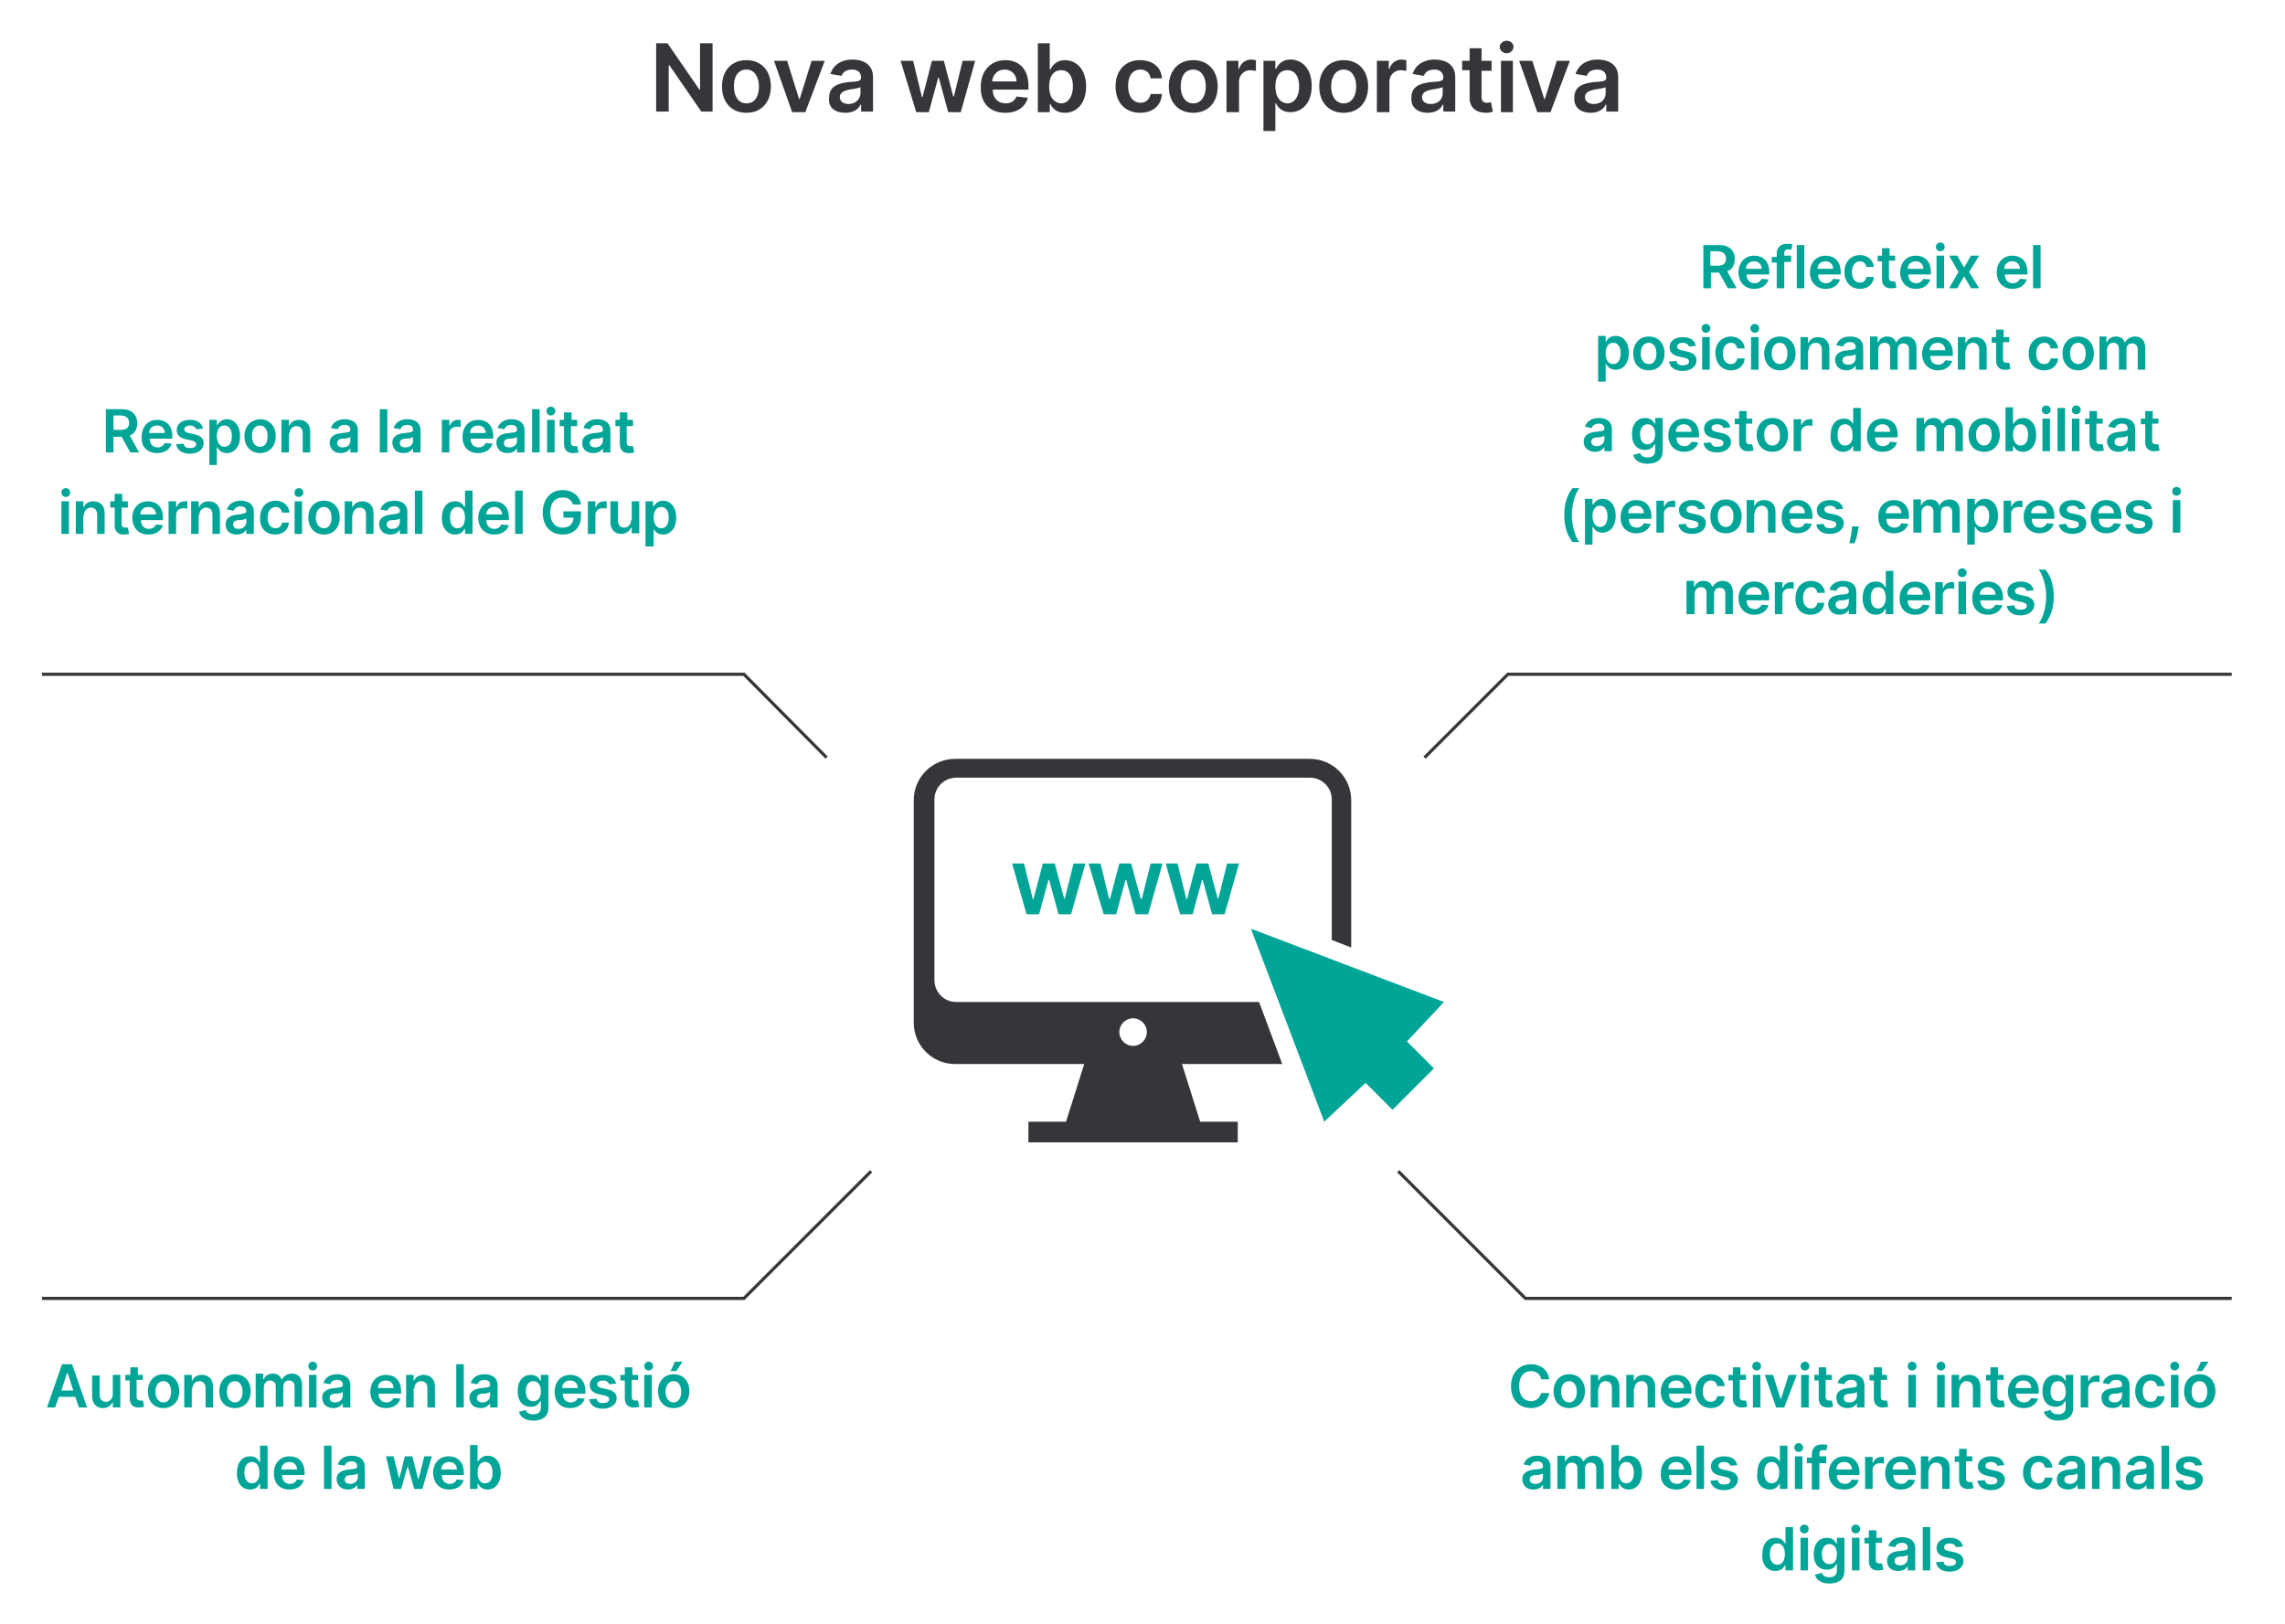 <?xml version="1.0" encoding="utf-8"?>
<!-- Generator: Adobe Illustrator 27.5.0, SVG Export Plug-In . SVG Version: 6.00 Build 0)  -->
<svg version="1.1" id="Capa_1" xmlns="http://www.w3.org/2000/svg" xmlns:xlink="http://www.w3.org/1999/xlink" x="0px" y="0px"
	 viewBox="0 0 364.6 259.1" style="enable-background:new 0 0 364.6 259.1;" xml:space="preserve">
<style type="text/css">
	.st0{fill:none;stroke:#00A598;stroke-width:0.5;}
	.st1{fill:#00A598;}
	.st2{fill:#37343A;}
	.st3{fill:none;stroke:#37343A;stroke-width:0.5;}
</style>
<g>
	<path class="st0" d="M231.7,102.2"/>
	<g>
		<path class="st1" d="M104.3,82.6c0-1,0.4-1.7,1.2-1.7c0.8,0,1.2,0.7,1.2,1.7c0,1-0.4,1.7-1.2,1.7
			C104.8,84.3,104.3,83.6,104.3,82.6 M103.1,87.2h1.2v-2.8h0c0.2,0.4,0.6,0.9,1.5,0.9c1.2,0,2.1-1,2.1-2.7c0-1.7-0.9-2.7-2.1-2.7
			c-0.9,0-1.3,0.6-1.5,0.9h-0.1V80h-1.2V87.2z M100.7,83c0,0.8-0.6,1.2-1.1,1.2c-0.6,0-1-0.4-1-1.1V80h-1.2v3.3
			c0,1.2,0.7,1.9,1.7,1.9c0.8,0,1.3-0.4,1.6-1h0.1v0.9h1.2V80h-1.2V83z M93.8,85.2H95v-3c0-0.7,0.5-1.1,1.2-1.1c0.2,0,0.5,0,0.6,0.1
			V80c-0.1,0-0.3,0-0.4,0c-0.6,0-1.1,0.3-1.3,0.9H95V80h-1.2V85.2z M91.4,80.5h1.3c-0.2-1.4-1.4-2.3-2.9-2.3c-1.8,0-3.2,1.3-3.2,3.6
			c0,2.2,1.3,3.5,3.2,3.5c1.7,0,2.9-1.1,2.9-2.9v-0.8h-2.8v1h1.6c0,1-0.7,1.6-1.7,1.6c-1.2,0-2-0.9-2-2.4c0-1.6,0.8-2.4,1.9-2.4
			C90.6,79.3,91.2,79.8,91.4,80.5 M83.4,78.3h-1.2v6.9h1.2V78.3z M77.6,82.1c0-0.7,0.5-1.2,1.3-1.2c0.7,0,1.2,0.5,1.2,1.2H77.6z
			 M78.9,85.3c1.2,0,2-0.6,2.3-1.5L80,83.7c-0.2,0.4-0.6,0.7-1.1,0.7c-0.8,0-1.3-0.5-1.3-1.4h3.6v-0.4c0-1.8-1.1-2.6-2.4-2.6
			c-1.5,0-2.5,1.1-2.5,2.7C76.4,84.3,77.3,85.3,78.9,85.3 M73,84.3c-0.8,0-1.2-0.7-1.2-1.7c0-1,0.4-1.7,1.2-1.7
			c0.8,0,1.2,0.7,1.2,1.7C74.2,83.6,73.8,84.3,73,84.3 M72.6,85.3c0.9,0,1.3-0.5,1.5-0.9h0.1v0.8h1.2v-6.9h-1.2v2.6h-0.1
			c-0.2-0.4-0.6-0.9-1.5-0.9c-1.2,0-2.1,0.9-2.1,2.7C70.5,84.3,71.4,85.3,72.6,85.3 M67.4,78.3h-1.2v6.9h1.2V78.3z M62.6,84.4
			c-0.5,0-0.9-0.2-0.9-0.7c0-0.5,0.4-0.7,1-0.7c0.3,0,1-0.1,1.1-0.3v0.6C63.8,83.9,63.3,84.4,62.6,84.4 M62.3,85.3
			c0.8,0,1.3-0.4,1.5-0.8h0v0.7H65v-3.5c0-1.4-1.1-1.8-2.1-1.8c-1.1,0-1.9,0.5-2.2,1.4l1.1,0.2c0.1-0.4,0.5-0.7,1.1-0.7
			c0.6,0,0.9,0.3,0.9,0.8v0c0,0.3-0.4,0.4-1.3,0.5c-1,0.1-2,0.4-2,1.6C60.6,84.8,61.3,85.3,62.3,85.3 M56.3,82.2
			c0-0.7,0.5-1.2,1.1-1.2c0.6,0,1,0.4,1,1.1v3.1h1.2v-3.3c0-1.2-0.7-1.9-1.8-1.9c-0.8,0-1.3,0.4-1.5,0.9h-0.1V80h-1.2v5.2h1.2V82.2z
			 M51.7,84.3c-0.8,0-1.3-0.7-1.3-1.7c0-0.9,0.4-1.7,1.3-1.7c0.8,0,1.2,0.8,1.2,1.7C52.9,83.6,52.5,84.3,51.7,84.3 M51.7,85.3
			c1.5,0,2.5-1.1,2.5-2.7c0-1.6-1-2.7-2.5-2.7c-1.5,0-2.5,1.1-2.5,2.7C49.2,84.2,50.2,85.3,51.7,85.3 M47.7,79.3
			c0.4,0,0.7-0.3,0.7-0.7c0-0.4-0.3-0.7-0.7-0.7c-0.4,0-0.7,0.3-0.7,0.7C46.9,79,47.3,79.3,47.7,79.3 M47,85.2h1.2V80H47V85.2z
			 M43.9,85.3c1.3,0,2.1-0.8,2.2-1.9H45c-0.1,0.6-0.5,0.9-1,0.9c-0.8,0-1.3-0.6-1.3-1.7c0-1,0.5-1.7,1.3-1.7c0.6,0,0.9,0.4,1,0.9
			h1.2c-0.1-1.1-1-1.9-2.2-1.9c-1.5,0-2.5,1.1-2.5,2.7C41.4,84.2,42.4,85.3,43.9,85.3 M38.1,84.4c-0.5,0-0.9-0.2-0.9-0.7
			c0-0.5,0.4-0.7,1-0.7c0.3,0,1-0.1,1.1-0.3v0.6C39.3,83.9,38.8,84.4,38.1,84.4 M37.8,85.3c0.8,0,1.3-0.4,1.5-0.8h0v0.7h1.2v-3.5
			c0-1.4-1.1-1.8-2.1-1.8c-1.1,0-1.9,0.5-2.2,1.4l1.1,0.2c0.1-0.4,0.5-0.7,1.1-0.7c0.6,0,0.9,0.3,0.9,0.8v0c0,0.3-0.4,0.4-1.3,0.5
			c-1,0.1-2,0.4-2,1.6C36,84.8,36.8,85.3,37.8,85.3 M31.8,82.2c0-0.7,0.5-1.2,1.1-1.2c0.6,0,1,0.4,1,1.1v3.1h1.2v-3.3
			c0-1.2-0.7-1.9-1.8-1.9c-0.8,0-1.3,0.4-1.5,0.9h-0.1V80h-1.2v5.2h1.2V82.2z M26.9,85.2h1.2v-3c0-0.7,0.5-1.1,1.2-1.1
			c0.2,0,0.5,0,0.6,0.1V80c-0.1,0-0.3,0-0.4,0c-0.6,0-1.1,0.3-1.3,0.9h-0.1V80h-1.2V85.2z M22.4,82.1c0-0.7,0.5-1.2,1.3-1.2
			c0.7,0,1.2,0.5,1.2,1.2H22.4z M23.7,85.3c1.2,0,2-0.6,2.3-1.5l-1.1-0.1c-0.2,0.4-0.6,0.7-1.1,0.7c-0.8,0-1.3-0.5-1.3-1.4H26v-0.4
			c0-1.8-1.1-2.6-2.4-2.6c-1.5,0-2.5,1.1-2.5,2.7C21.2,84.3,22.1,85.3,23.7,85.3 M20.5,80h-1v-1.2h-1.2V80h-0.7V81h0.7v2.9
			c0,1,0.7,1.5,1.6,1.4c0.3,0,0.6-0.1,0.7-0.1l-0.2-1c-0.1,0-0.2,0-0.4,0c-0.3,0-0.6-0.1-0.6-0.6V81h1V80z M13.4,82.2
			c0-0.7,0.5-1.2,1.1-1.2c0.6,0,1,0.4,1,1.1v3.1h1.2v-3.3c0-1.2-0.7-1.9-1.8-1.9c-0.8,0-1.3,0.4-1.5,0.9h-0.1V80h-1.2v5.2h1.2V82.2z
			 M10.5,79.3c0.4,0,0.7-0.3,0.7-0.7c0-0.4-0.3-0.7-0.7-0.7c-0.4,0-0.7,0.3-0.7,0.7C9.8,79,10.1,79.3,10.5,79.3 M9.8,85.2h1.2V80
			H9.8V85.2z"/>
		<path class="st1" d="M101.1,67h-1v-1.2h-1.2V67h-0.7V68h0.7v2.9c0,1,0.7,1.5,1.6,1.4c0.3,0,0.6-0.1,0.7-0.1l-0.2-1
			c-0.1,0-0.2,0-0.4,0c-0.3,0-0.6-0.1-0.6-0.6V68h1V67z M95,71.4c-0.5,0-0.9-0.2-0.9-0.7c0-0.5,0.4-0.7,1-0.7c0.3,0,1-0.1,1.1-0.3
			v0.6C96.2,70.9,95.7,71.4,95,71.4 M94.7,72.3c0.8,0,1.3-0.4,1.5-0.8h0v0.7h1.2v-3.5c0-1.4-1.1-1.8-2.1-1.8c-1.1,0-1.9,0.5-2.2,1.4
			l1.1,0.2c0.1-0.4,0.5-0.7,1.1-0.7c0.6,0,0.9,0.3,0.9,0.8v0c0,0.4-0.4,0.4-1.3,0.5c-1,0.1-2,0.4-2,1.6
			C92.9,71.8,93.7,72.3,94.7,72.3 M92.2,67h-1v-1.2H90V67h-0.7V68H90v2.9c0,1,0.7,1.5,1.6,1.4c0.3,0,0.6-0.1,0.7-0.1l-0.2-1
			c-0.1,0-0.2,0-0.4,0c-0.3,0-0.6-0.1-0.6-0.6V68h1V67z M87.9,66.3c0.4,0,0.7-0.3,0.7-0.7c0-0.4-0.3-0.7-0.7-0.7
			c-0.4,0-0.7,0.3-0.7,0.7C87.2,66,87.5,66.3,87.9,66.3 M87.3,72.2h1.2V67h-1.2V72.2z M86.1,65.3h-1.2v6.9h1.2V65.3z M81.3,71.4
			c-0.5,0-0.9-0.2-0.9-0.7c0-0.5,0.4-0.7,1-0.7c0.3,0,1-0.1,1.1-0.3v0.6C82.5,70.9,82.1,71.4,81.3,71.4 M81,72.3
			c0.8,0,1.3-0.4,1.5-0.8h0v0.7h1.2v-3.5c0-1.4-1.1-1.8-2.1-1.8c-1.1,0-1.9,0.5-2.2,1.4l1.1,0.2c0.1-0.4,0.5-0.7,1.1-0.7
			c0.6,0,0.9,0.3,0.9,0.8v0c0,0.4-0.4,0.4-1.3,0.5c-1,0.1-2,0.4-2,1.6C79.3,71.8,80,72.3,81,72.3 M75,69.1c0-0.7,0.5-1.2,1.3-1.2
			c0.7,0,1.2,0.5,1.2,1.2H75z M76.3,72.3c1.2,0,2-0.6,2.3-1.5l-1.1-0.1c-0.2,0.4-0.6,0.7-1.1,0.7c-0.8,0-1.3-0.5-1.3-1.4h3.6v-0.4
			c0-1.8-1.1-2.6-2.4-2.6c-1.5,0-2.5,1.1-2.5,2.7C73.8,71.3,74.7,72.3,76.3,72.3 M70.5,72.2h1.2v-3c0-0.7,0.5-1.1,1.2-1.1
			c0.2,0,0.5,0,0.6,0.1V67c-0.1,0-0.3,0-0.4,0c-0.6,0-1.1,0.3-1.3,0.9h-0.1V67h-1.2V72.2z M64.7,71.4c-0.5,0-0.9-0.2-0.9-0.7
			c0-0.5,0.4-0.7,1-0.7c0.3,0,1-0.1,1.1-0.3v0.6C65.9,70.9,65.5,71.4,64.7,71.4 M64.4,72.3c0.8,0,1.3-0.4,1.5-0.8h0v0.7h1.2v-3.5
			c0-1.4-1.1-1.8-2.1-1.8c-1.1,0-1.9,0.5-2.2,1.4l1.1,0.2c0.1-0.4,0.5-0.7,1.1-0.7c0.6,0,0.9,0.3,0.9,0.8v0c0,0.4-0.4,0.4-1.3,0.5
			c-1,0.1-2,0.4-2,1.6C62.7,71.8,63.4,72.3,64.4,72.3 M61.8,65.3h-1.2v6.9h1.2V65.3z M54.7,71.4c-0.5,0-0.9-0.2-0.9-0.7
			c0-0.5,0.4-0.7,1-0.7c0.3,0,1-0.1,1.1-0.3v0.6C55.9,70.9,55.5,71.4,54.7,71.4 M54.4,72.3c0.8,0,1.3-0.4,1.5-0.8h0v0.7h1.2v-3.5
			c0-1.4-1.1-1.8-2.1-1.8c-1.1,0-1.9,0.5-2.2,1.4l1.1,0.2c0.1-0.4,0.5-0.7,1.1-0.7c0.6,0,0.9,0.3,0.9,0.8v0c0,0.4-0.4,0.4-1.3,0.5
			c-1,0.1-2,0.4-2,1.6C52.7,71.8,53.4,72.3,54.4,72.3 M46.2,69.2c0-0.7,0.5-1.2,1.1-1.2c0.6,0,1,0.4,1,1.1v3.1h1.2v-3.3
			c0-1.2-0.7-1.9-1.8-1.9c-0.8,0-1.3,0.4-1.5,0.9h-0.1V67h-1.2v5.2h1.2V69.2z M41.5,71.3c-0.8,0-1.3-0.7-1.3-1.7s0.4-1.7,1.3-1.7
			c0.8,0,1.2,0.8,1.2,1.7S42.4,71.3,41.5,71.3 M41.5,72.3c1.5,0,2.5-1.1,2.5-2.7c0-1.6-1-2.7-2.5-2.7C40,67,39,68,39,69.6
			C39,71.2,40,72.3,41.5,72.3 M34.6,69.6c0-1,0.4-1.7,1.2-1.7c0.8,0,1.2,0.7,1.2,1.7c0,1-0.4,1.7-1.2,1.7
			C35.1,71.3,34.6,70.6,34.6,69.6 M33.4,74.2h1.2v-2.8h0.1c0.2,0.4,0.6,0.9,1.5,0.9c1.2,0,2.1-1,2.1-2.7c0-1.7-0.9-2.7-2.1-2.7
			c-0.9,0-1.3,0.6-1.5,0.9h-0.1V67h-1.2V74.2z M32.4,68.4c-0.2-0.9-0.9-1.4-2.1-1.4c-1.2,0-2.1,0.6-2.1,1.6c0,0.8,0.5,1.3,1.5,1.5
			l0.9,0.2c0.5,0.1,0.7,0.3,0.7,0.6c0,0.4-0.4,0.6-1,0.6c-0.6,0-0.9-0.2-1-0.7l-1.2,0.1c0.2,1,1,1.5,2.2,1.5c1.3,0,2.2-0.7,2.2-1.7
			c0-0.7-0.5-1.2-1.5-1.4l-0.9-0.2c-0.5-0.1-0.7-0.3-0.7-0.6c0-0.3,0.4-0.6,0.9-0.6c0.6,0,0.9,0.3,1,0.6L32.4,68.4z M23.8,69.1
			c0-0.7,0.5-1.2,1.3-1.2c0.7,0,1.2,0.5,1.2,1.2H23.8z M25.1,72.3c1.2,0,2-0.6,2.3-1.5l-1.1-0.1c-0.2,0.4-0.6,0.7-1.1,0.7
			c-0.8,0-1.3-0.5-1.3-1.4h3.6v-0.4c0-1.8-1.1-2.6-2.4-2.6c-1.5,0-2.5,1.1-2.5,2.7C22.5,71.3,23.5,72.3,25.1,72.3 M18.1,68.6v-2.3
			h1.1c0.9,0,1.4,0.4,1.4,1.2c0,0.7-0.4,1.1-1.3,1.1H18.1z M16.8,72.2h1.3v-2.5h1.3l1.4,2.5h1.4l-1.5-2.7c0.8-0.3,1.2-1,1.2-2
			c0-1.3-0.9-2.2-2.4-2.2h-2.6V72.2z"/>
		<path class="st1" d="M76.2,235c0-1,0.4-1.7,1.2-1.7c0.8,0,1.2,0.7,1.2,1.7c0,1-0.4,1.7-1.2,1.7C76.6,236.7,76.2,236,76.2,235
			 M75,237.6h1.2v-0.8h0.1c0.2,0.4,0.6,0.9,1.5,0.9c1.2,0,2.1-1,2.1-2.7c0-1.7-0.9-2.7-2.1-2.7c-0.9,0-1.3,0.6-1.5,0.9h-0.1v-2.6H75
			V237.6z M70.4,234.5c0-0.7,0.5-1.2,1.3-1.2c0.7,0,1.2,0.5,1.2,1.2H70.4z M71.7,237.7c1.2,0,2-0.6,2.3-1.5l-1.1-0.1
			c-0.2,0.4-0.6,0.7-1.1,0.7c-0.8,0-1.3-0.5-1.3-1.4H74V235c0-1.8-1.1-2.6-2.4-2.6c-1.5,0-2.5,1.1-2.5,2.7
			C69.2,236.7,70.1,237.7,71.7,237.7 M62.8,237.6H64l1-3.5h0.1l1,3.5h1.3l1.5-5.2h-1.2l-0.9,3.6h-0.1l-0.9-3.6h-1.2l-0.9,3.6h0
			l-0.9-3.6h-1.2L62.8,237.6z M55.9,236.8c-0.5,0-0.9-0.2-0.9-0.7c0-0.5,0.4-0.7,1-0.7c0.3,0,1-0.1,1.1-0.3v0.6
			C57.1,236.3,56.6,236.8,55.9,236.8 M55.5,237.7c0.8,0,1.3-0.4,1.5-0.8h0v0.7h1.2v-3.5c0-1.4-1.1-1.8-2.1-1.8
			c-1.1,0-1.9,0.5-2.2,1.4l1.1,0.2c0.1-0.4,0.5-0.7,1.1-0.7c0.6,0,0.9,0.3,0.9,0.8v0c0,0.4-0.4,0.4-1.3,0.5c-1,0.1-2,0.4-2,1.6
			C53.8,237.2,54.6,237.7,55.5,237.7 M52.9,230.7h-1.2v6.9h1.2V230.7z M44.9,234.5c0-0.7,0.5-1.2,1.3-1.2c0.7,0,1.2,0.5,1.2,1.2
			H44.9z M46.2,237.7c1.2,0,2-0.6,2.3-1.5l-1.1-0.1c-0.2,0.4-0.6,0.7-1.1,0.7c-0.8,0-1.3-0.5-1.3-1.4h3.6V235c0-1.8-1.1-2.6-2.4-2.6
			c-1.5,0-2.5,1.1-2.5,2.7C43.7,236.7,44.6,237.7,46.2,237.7 M40.2,236.7c-0.8,0-1.2-0.7-1.2-1.7c0-1,0.4-1.7,1.2-1.7
			c0.8,0,1.2,0.7,1.2,1.7S41,236.7,40.2,236.7 M39.9,237.7c0.9,0,1.3-0.5,1.5-0.9h0.1v0.8h1.2v-6.9h-1.2v2.6h-0.1
			c-0.2-0.4-0.6-0.9-1.5-0.9c-1.2,0-2.1,0.9-2.1,2.7C37.8,236.8,38.7,237.7,39.9,237.7"/>
		<path class="st1" d="M107,218.8h0.9l1-1.5h-1.2L107,218.8z M107.5,223.8c-0.8,0-1.3-0.7-1.3-1.7c0-0.9,0.4-1.7,1.3-1.7
			c0.8,0,1.2,0.8,1.2,1.7C108.7,223,108.3,223.8,107.5,223.8 M107.5,224.7c1.5,0,2.5-1.1,2.5-2.7c0-1.6-1-2.7-2.5-2.7
			s-2.5,1.1-2.5,2.7C105,223.7,106,224.7,107.5,224.7 M103.5,218.7c0.4,0,0.7-0.3,0.7-0.7c0-0.4-0.3-0.7-0.7-0.7
			c-0.4,0-0.7,0.3-0.7,0.7C102.8,218.4,103.1,218.7,103.5,218.7 M102.8,224.6h1.2v-5.2h-1.2V224.6z M101.9,219.4h-1v-1.2h-1.2v1.2
			h-0.7v0.9h0.7v2.9c0,1,0.7,1.5,1.6,1.4c0.3,0,0.6-0.1,0.7-0.1l-0.2-1c-0.1,0-0.2,0-0.4,0c-0.3,0-0.6-0.1-0.6-0.6v-2.7h1V219.4z
			 M98.3,220.8c-0.2-0.9-0.9-1.4-2.1-1.4c-1.2,0-2.1,0.6-2.1,1.6c0,0.8,0.5,1.3,1.5,1.5l0.9,0.2c0.5,0.1,0.7,0.3,0.7,0.6
			c0,0.4-0.4,0.6-1,0.6c-0.6,0-0.9-0.2-1-0.7l-1.2,0.1c0.2,1,1,1.5,2.2,1.5c1.3,0,2.2-0.7,2.2-1.7c0-0.7-0.5-1.2-1.5-1.4l-0.9-0.2
			c-0.5-0.1-0.7-0.3-0.7-0.6c0-0.4,0.4-0.6,0.9-0.6c0.6,0,0.9,0.3,1,0.6L98.3,220.8z M89.7,221.5c0-0.7,0.5-1.2,1.3-1.2
			c0.7,0,1.2,0.5,1.2,1.2H89.7z M91,224.7c1.2,0,2-0.6,2.3-1.5l-1.1-0.1c-0.2,0.4-0.6,0.7-1.1,0.7c-0.8,0-1.3-0.5-1.3-1.4h3.6V222
			c0-1.8-1.1-2.6-2.4-2.6c-1.5,0-2.5,1.1-2.5,2.7C88.5,223.7,89.4,224.7,91,224.7 M85.1,223.6c-0.8,0-1.2-0.6-1.2-1.6
			c0-0.9,0.4-1.6,1.2-1.6c0.8,0,1.2,0.7,1.2,1.6C86.3,223,85.9,223.6,85.1,223.6 M85.1,226.7c1.4,0,2.4-0.6,2.4-2v-5.3h-1.2v0.9
			h-0.1c-0.2-0.4-0.6-0.9-1.5-0.9c-1.2,0-2.1,0.9-2.1,2.6c0,1.7,0.9,2.5,2.1,2.5c0.9,0,1.3-0.5,1.5-0.9h0.1v1c0,0.8-0.5,1.1-1.2,1.1
			c-0.7,0-1.1-0.3-1.2-0.7l-1.1,0.3C83,226.1,83.8,226.7,85.1,226.7 M77,223.8c-0.5,0-0.9-0.2-0.9-0.7c0-0.5,0.4-0.7,1-0.7
			c0.3,0,1-0.1,1.1-0.3v0.6C78.2,223.3,77.7,223.8,77,223.8 M76.7,224.7c0.8,0,1.3-0.4,1.5-0.8h0v0.7h1.2v-3.5
			c0-1.4-1.1-1.8-2.1-1.8c-1.1,0-1.9,0.5-2.2,1.4l1.1,0.2c0.1-0.4,0.5-0.7,1.1-0.7c0.6,0,0.9,0.3,0.9,0.8v0c0,0.4-0.4,0.4-1.3,0.5
			c-1,0.1-2,0.4-2,1.6C75,224.2,75.7,224.7,76.7,224.7 M74,217.7h-1.2v6.9H74V217.7z M66.1,221.6c0-0.7,0.5-1.2,1.1-1.2
			c0.6,0,1,0.4,1,1.1v3.1h1.2v-3.3c0-1.2-0.7-1.9-1.8-1.9c-0.8,0-1.3,0.4-1.5,0.9H66v-0.9h-1.2v5.2h1.2V221.6z M60.3,221.5
			c0-0.7,0.5-1.2,1.3-1.2c0.7,0,1.2,0.5,1.2,1.2H60.3z M61.6,224.7c1.2,0,2-0.6,2.3-1.5l-1.1-0.1c-0.2,0.4-0.6,0.7-1.1,0.7
			c-0.8,0-1.3-0.5-1.3-1.4h3.6V222c0-1.8-1.1-2.6-2.4-2.6c-1.5,0-2.5,1.1-2.5,2.7C59.1,223.7,60.1,224.7,61.6,224.7 M53.5,223.8
			c-0.5,0-0.9-0.2-0.9-0.7c0-0.5,0.4-0.7,1-0.7c0.3,0,1-0.1,1.1-0.3v0.6C54.7,223.3,54.2,223.8,53.5,223.8 M53.2,224.7
			c0.8,0,1.3-0.4,1.5-0.8h0v0.7h1.2v-3.5c0-1.4-1.1-1.8-2.1-1.8c-1.1,0-1.9,0.5-2.2,1.4l1.1,0.2c0.1-0.4,0.5-0.7,1.1-0.7
			c0.6,0,0.9,0.3,0.9,0.8v0c0,0.4-0.4,0.4-1.3,0.5c-1,0.1-2,0.4-2,1.6C51.5,224.2,52.2,224.7,53.2,224.7 M49.9,218.7
			c0.4,0,0.7-0.3,0.7-0.7c0-0.4-0.3-0.7-0.7-0.7c-0.4,0-0.7,0.3-0.7,0.7C49.2,218.4,49.5,218.7,49.9,218.7 M49.3,224.6h1.2v-5.2
			h-1.2V224.6z M40.9,224.6h1.2v-3.2c0-0.6,0.4-1.1,1-1.1c0.5,0,0.9,0.3,0.9,0.9v3.3h1.2v-3.2c0-0.6,0.3-1,0.9-1
			c0.5,0,0.9,0.3,0.9,0.9v3.3h1.2v-3.5c0-1.2-0.7-1.8-1.6-1.8c-0.8,0-1.3,0.4-1.6,0.9h-0.1c-0.2-0.6-0.7-0.9-1.4-0.9
			c-0.7,0-1.2,0.4-1.4,0.9h-0.1v-0.9h-1.2V224.6z M37.5,223.8c-0.8,0-1.3-0.7-1.3-1.7c0-0.9,0.4-1.7,1.3-1.7c0.8,0,1.2,0.8,1.2,1.7
			C38.7,223,38.3,223.8,37.5,223.8 M37.5,224.7c1.5,0,2.5-1.1,2.5-2.7c0-1.6-1-2.7-2.5-2.7c-1.5,0-2.5,1.1-2.5,2.7
			C35,223.7,35.9,224.7,37.5,224.7 M30.7,221.6c0-0.7,0.5-1.2,1.1-1.2c0.6,0,1,0.4,1,1.1v3.1h1.2v-3.3c0-1.2-0.7-1.9-1.8-1.9
			c-0.8,0-1.3,0.4-1.5,0.9h-0.1v-0.9h-1.2v5.2h1.2V221.6z M26.1,223.8c-0.8,0-1.3-0.7-1.3-1.7c0-0.9,0.4-1.7,1.3-1.7
			c0.8,0,1.2,0.8,1.2,1.7C27.3,223,26.9,223.8,26.1,223.8 M26.1,224.7c1.5,0,2.5-1.1,2.5-2.7c0-1.6-1-2.7-2.5-2.7
			c-1.5,0-2.5,1.1-2.5,2.7C23.6,223.7,24.6,224.7,26.1,224.7 M23,219.4h-1v-1.2h-1.2v1.2H20v0.9h0.7v2.9c0,1,0.7,1.5,1.6,1.4
			c0.3,0,0.6-0.1,0.7-0.1l-0.2-1c-0.1,0-0.2,0-0.4,0c-0.3,0-0.6-0.1-0.6-0.6v-2.7h1V219.4z M18,222.5c0,0.8-0.6,1.2-1.1,1.2
			c-0.6,0-1-0.4-1-1.1v-3.1h-1.2v3.3c0,1.2,0.7,1.9,1.7,1.9c0.8,0,1.3-0.4,1.6-1H18v0.9h1.2v-5.2H18V222.5z M9.8,221.9l0.9-2.8h0.1
			l0.9,2.8H9.8z M8.8,224.6l0.6-1.7H12l0.6,1.7h1.3l-2.4-6.9H9.9l-2.4,6.9H8.8z"/>
		<path class="st1" d="M327.7,95.2c0-1.7-0.4-3.1-1.3-4.3h-1.1c0.7,0.9,1.2,2.7,1.2,4.3c0,1.6-0.5,3.4-1.2,4.3h1.1
			C327.3,98.2,327.7,96.8,327.7,95.2 M324.5,94.2c-0.2-0.9-0.9-1.4-2.1-1.4c-1.2,0-2.1,0.6-2.1,1.6c0,0.8,0.5,1.3,1.5,1.5l0.9,0.2
			c0.5,0.1,0.7,0.3,0.7,0.6c0,0.4-0.4,0.6-1,0.6c-0.6,0-0.9-0.2-1-0.7l-1.2,0.1c0.2,1,1,1.5,2.2,1.5c1.3,0,2.2-0.7,2.2-1.7
			c0-0.7-0.5-1.2-1.5-1.4l-0.9-0.2c-0.5-0.1-0.7-0.3-0.7-0.6c0-0.3,0.4-0.6,0.9-0.6c0.6,0,0.9,0.3,1,0.6L324.5,94.2z M315.9,94.9
			c0-0.7,0.5-1.2,1.3-1.2c0.7,0,1.2,0.5,1.2,1.2H315.9z M317.2,98.1c1.2,0,2-0.6,2.3-1.5l-1.1-0.1c-0.2,0.4-0.6,0.7-1.1,0.7
			c-0.8,0-1.3-0.5-1.3-1.4h3.6v-0.4c0-1.8-1.1-2.6-2.4-2.6c-1.5,0-2.5,1.1-2.5,2.7C314.7,97,315.6,98.1,317.2,98.1 M313.1,92.1
			c0.4,0,0.7-0.3,0.7-0.7c0-0.4-0.3-0.7-0.7-0.7c-0.4,0-0.7,0.3-0.7,0.7C312.4,91.8,312.7,92.1,313.1,92.1 M312.5,98h1.2v-5.2h-1.2
			V98z M308.8,98h1.2v-3c0-0.7,0.5-1.1,1.2-1.1c0.2,0,0.5,0,0.6,0.1v-1.1c-0.1,0-0.3,0-0.4,0c-0.6,0-1.1,0.3-1.3,0.9H310v-0.9h-1.2
			V98z M304.3,94.9c0-0.7,0.5-1.2,1.3-1.2c0.7,0,1.2,0.5,1.2,1.2H304.3z M305.6,98.1c1.2,0,2-0.6,2.3-1.5l-1.1-0.1
			c-0.2,0.4-0.6,0.7-1.1,0.7c-0.8,0-1.3-0.5-1.3-1.4h3.6v-0.4c0-1.8-1.1-2.6-2.4-2.6c-1.5,0-2.5,1.1-2.5,2.7
			C303.1,97,304,98.1,305.6,98.1 M299.7,97.1c-0.8,0-1.2-0.7-1.2-1.7c0-1,0.4-1.7,1.2-1.7c0.8,0,1.2,0.7,1.2,1.7
			C300.9,96.4,300.4,97.1,299.7,97.1 M299.3,98.1c0.9,0,1.3-0.5,1.5-0.9h0.1V98h1.2v-6.9h-1.2v2.6h-0.1c-0.2-0.4-0.6-0.9-1.5-0.9
			c-1.2,0-2.1,0.9-2.1,2.7C297.2,97.1,298.1,98.1,299.3,98.1 M293.8,97.2c-0.5,0-0.9-0.2-0.9-0.7c0-0.5,0.4-0.7,1-0.7
			c0.3,0,1-0.1,1.1-0.3v0.6C295,96.7,294.6,97.2,293.8,97.2 M293.5,98.1c0.8,0,1.3-0.4,1.5-0.8h0V98h1.2v-3.5c0-1.4-1.1-1.8-2.1-1.8
			c-1.1,0-1.9,0.5-2.2,1.4l1.1,0.2c0.1-0.4,0.5-0.7,1.1-0.7c0.6,0,0.9,0.3,0.9,0.8v0c0,0.4-0.4,0.4-1.3,0.5c-1,0.1-2,0.4-2,1.6
			C291.8,97.5,292.5,98.1,293.5,98.1 M288.9,98.1c1.3,0,2.1-0.8,2.2-1.9H290c-0.1,0.6-0.5,0.9-1,0.9c-0.8,0-1.3-0.6-1.3-1.7
			c0-1,0.5-1.7,1.3-1.7c0.6,0,0.9,0.4,1,0.9h1.2c-0.1-1.1-1-1.9-2.2-1.9c-1.5,0-2.5,1.1-2.5,2.7C286.4,97,287.3,98.1,288.9,98.1
			 M283.2,98h1.2v-3c0-0.7,0.5-1.1,1.2-1.1c0.2,0,0.5,0,0.6,0.1v-1.1c-0.1,0-0.3,0-0.4,0c-0.6,0-1.1,0.3-1.3,0.9h-0.1v-0.9h-1.2V98z
			 M278.6,94.9c0-0.7,0.5-1.2,1.3-1.2c0.7,0,1.2,0.5,1.2,1.2H278.6z M279.9,98.1c1.2,0,2-0.6,2.3-1.5l-1.1-0.1
			c-0.2,0.4-0.6,0.7-1.1,0.7c-0.8,0-1.3-0.5-1.3-1.4h3.6v-0.4c0-1.8-1.1-2.6-2.4-2.6c-1.5,0-2.5,1.1-2.5,2.7
			C277.4,97,278.4,98.1,279.9,98.1 M269.2,98h1.2v-3.2c0-0.6,0.4-1.1,1-1.1c0.5,0,0.9,0.3,0.9,0.9V98h1.2v-3.2c0-0.6,0.3-1,0.9-1
			c0.5,0,0.9,0.3,0.9,0.9V98h1.2v-3.5c0-1.2-0.7-1.8-1.6-1.8c-0.8,0-1.3,0.4-1.6,0.9h-0.1c-0.2-0.6-0.7-0.9-1.4-0.9
			c-0.7,0-1.2,0.4-1.4,0.9h-0.1v-0.9h-1.2V98z"/>
		<path class="st1" d="M347.3,79.1c0.4,0,0.7-0.3,0.7-0.7c0-0.4-0.3-0.7-0.7-0.7c-0.4,0-0.7,0.3-0.7,0.7
			C346.6,78.8,346.9,79.1,347.3,79.1 M346.7,85h1.2v-5.2h-1.2V85z M343.4,81.2c-0.2-0.9-0.9-1.4-2.1-1.4c-1.2,0-2.1,0.6-2.1,1.6
			c0,0.8,0.5,1.3,1.5,1.5l0.9,0.2c0.5,0.1,0.7,0.3,0.7,0.6c0,0.4-0.4,0.6-1,0.6c-0.6,0-0.9-0.2-1-0.7l-1.2,0.1c0.2,1,1,1.5,2.2,1.5
			c1.3,0,2.2-0.7,2.2-1.7c0-0.7-0.5-1.2-1.5-1.4l-0.9-0.2c-0.5-0.1-0.7-0.3-0.7-0.6c0-0.4,0.4-0.6,0.9-0.6c0.6,0,0.9,0.3,1,0.6
			L343.4,81.2z M334.8,81.9c0-0.7,0.5-1.2,1.3-1.2c0.7,0,1.2,0.5,1.2,1.2H334.8z M336.1,85.1c1.2,0,2-0.6,2.3-1.5l-1.1-0.1
			c-0.2,0.4-0.6,0.7-1.1,0.7c-0.8,0-1.3-0.5-1.3-1.4h3.6v-0.4c0-1.8-1.1-2.6-2.4-2.6c-1.5,0-2.5,1.1-2.5,2.7
			C333.6,84,334.5,85.1,336.1,85.1 M332.8,81.2c-0.2-0.9-0.9-1.4-2.1-1.4c-1.2,0-2.1,0.6-2.1,1.6c0,0.8,0.5,1.3,1.5,1.5l0.9,0.2
			c0.5,0.1,0.7,0.3,0.7,0.6c0,0.4-0.4,0.6-1,0.6c-0.6,0-0.9-0.2-1-0.7l-1.2,0.1c0.2,1,1,1.5,2.2,1.5c1.3,0,2.2-0.7,2.2-1.7
			c0-0.7-0.5-1.2-1.5-1.4l-0.9-0.2c-0.5-0.1-0.7-0.3-0.7-0.6c0-0.4,0.4-0.6,0.9-0.6c0.6,0,0.9,0.3,1,0.6L332.8,81.2z M324.1,81.9
			c0-0.7,0.5-1.2,1.3-1.2c0.7,0,1.2,0.5,1.2,1.2H324.1z M325.4,85.1c1.2,0,2-0.6,2.3-1.5l-1.1-0.1c-0.2,0.4-0.6,0.7-1.1,0.7
			c-0.8,0-1.3-0.5-1.3-1.4h3.6v-0.4c0-1.8-1.1-2.6-2.4-2.6c-1.5,0-2.5,1.1-2.5,2.7C322.9,84,323.9,85.1,325.4,85.1 M319.7,85h1.2v-3
			c0-0.7,0.5-1.1,1.2-1.1c0.2,0,0.5,0,0.6,0.1v-1.1c-0.1,0-0.3,0-0.4,0c-0.6,0-1.1,0.3-1.3,0.9h-0.1v-0.9h-1.2V85z M315,82.4
			c0-1,0.4-1.7,1.2-1.7c0.8,0,1.2,0.7,1.2,1.7c0,1-0.4,1.7-1.2,1.7C315.5,84.1,315,83.4,315,82.4 M313.9,86.9h1.2v-2.8h0.1
			c0.2,0.4,0.6,0.9,1.5,0.9c1.2,0,2.1-1,2.1-2.7c0-1.7-0.9-2.7-2.1-2.7c-0.9,0-1.3,0.6-1.5,0.9h-0.1v-0.9h-1.2V86.9z M305.4,85h1.2
			v-3.2c0-0.6,0.4-1.1,1-1.1c0.5,0,0.9,0.3,0.9,0.9V85h1.2v-3.2c0-0.6,0.3-1,0.9-1c0.5,0,0.9,0.3,0.9,0.9V85h1.2v-3.5
			c0-1.2-0.7-1.8-1.6-1.8c-0.8,0-1.3,0.4-1.6,0.9h-0.1c-0.2-0.6-0.7-0.9-1.4-0.9c-0.7,0-1.2,0.4-1.4,0.9h-0.1v-0.9h-1.2V85z
			 M300.9,81.9c0-0.7,0.5-1.2,1.3-1.2c0.7,0,1.2,0.5,1.2,1.2H300.9z M302.2,85.1c1.2,0,2-0.6,2.3-1.5l-1.1-0.1
			c-0.2,0.4-0.6,0.7-1.1,0.7c-0.8,0-1.3-0.5-1.3-1.4h3.6v-0.4c0-1.8-1.1-2.6-2.4-2.6c-1.5,0-2.5,1.1-2.5,2.7
			C299.7,84,300.6,85.1,302.2,85.1 M296.6,84h-1.1l0,0.4c-0.1,0.9-0.3,1.8-0.4,2.3h0.8c0.2-0.4,0.5-1.4,0.6-2.3L296.6,84z
			 M294.1,81.2c-0.2-0.9-0.9-1.4-2.1-1.4c-1.2,0-2.1,0.6-2.1,1.6c0,0.8,0.5,1.3,1.5,1.5l0.9,0.2c0.5,0.1,0.7,0.3,0.7,0.6
			c0,0.4-0.4,0.6-1,0.6c-0.6,0-0.9-0.2-1-0.7l-1.2,0.1c0.2,1,1,1.5,2.2,1.5c1.3,0,2.2-0.7,2.2-1.7c0-0.7-0.5-1.2-1.5-1.4l-0.9-0.2
			c-0.5-0.1-0.7-0.3-0.7-0.6c0-0.4,0.4-0.6,0.9-0.6c0.6,0,0.9,0.3,1,0.6L294.1,81.2z M285.5,81.9c0-0.7,0.5-1.2,1.3-1.2
			c0.7,0,1.2,0.5,1.2,1.2H285.5z M286.8,85.1c1.2,0,2-0.6,2.3-1.5l-1.1-0.1c-0.2,0.4-0.6,0.7-1.1,0.7c-0.8,0-1.3-0.5-1.3-1.4h3.6
			v-0.4c0-1.8-1.1-2.6-2.4-2.6c-1.5,0-2.5,1.1-2.5,2.7C284.2,84,285.2,85.1,286.8,85.1 M280,81.9c0-0.7,0.5-1.2,1.1-1.2
			c0.6,0,1,0.4,1,1.1V85h1.2v-3.3c0-1.2-0.7-1.9-1.8-1.9c-0.8,0-1.3,0.4-1.5,0.9h-0.1v-0.9h-1.2V85h1.2V81.9z M275.4,84.1
			c-0.8,0-1.3-0.7-1.3-1.7s0.4-1.7,1.3-1.7c0.8,0,1.2,0.8,1.2,1.7S276.2,84.1,275.4,84.1 M275.4,85.1c1.5,0,2.5-1.1,2.5-2.7
			c0-1.6-1-2.7-2.5-2.7c-1.5,0-2.5,1.1-2.5,2.7C272.9,84,273.8,85.1,275.4,85.1 M272.1,81.2c-0.2-0.9-0.9-1.4-2.1-1.4
			c-1.2,0-2.1,0.6-2.1,1.6c0,0.8,0.5,1.3,1.5,1.5l0.9,0.2c0.5,0.1,0.7,0.3,0.7,0.6c0,0.4-0.4,0.6-1,0.6c-0.6,0-0.9-0.2-1-0.7
			l-1.2,0.1c0.2,1,1,1.5,2.2,1.5c1.3,0,2.2-0.7,2.2-1.7c0-0.7-0.5-1.2-1.5-1.4l-0.9-0.2c-0.5-0.1-0.7-0.3-0.7-0.6
			c0-0.4,0.4-0.6,0.9-0.6c0.6,0,0.9,0.3,1,0.6L272.1,81.2z M264.3,85h1.2v-3c0-0.7,0.5-1.1,1.2-1.1c0.2,0,0.5,0,0.6,0.1v-1.1
			c-0.1,0-0.3,0-0.4,0c-0.6,0-1.1,0.3-1.3,0.9h-0.1v-0.9h-1.2V85z M259.8,81.9c0-0.7,0.5-1.2,1.3-1.2c0.7,0,1.2,0.5,1.2,1.2H259.8z
			 M261.1,85.1c1.2,0,2-0.6,2.3-1.5l-1.1-0.1c-0.2,0.4-0.6,0.7-1.1,0.7c-0.8,0-1.3-0.5-1.3-1.4h3.6v-0.4c0-1.8-1.1-2.6-2.4-2.6
			c-1.5,0-2.5,1.1-2.5,2.7C258.5,84,259.5,85.1,261.1,85.1 M254.1,82.4c0-1,0.4-1.7,1.2-1.7c0.8,0,1.2,0.7,1.2,1.7
			c0,1-0.4,1.7-1.2,1.7C254.6,84.1,254.1,83.4,254.1,82.4 M252.9,86.9h1.2v-2.8h0.1c0.2,0.4,0.6,0.9,1.5,0.9c1.2,0,2.1-1,2.1-2.7
			c0-1.7-0.9-2.7-2.1-2.7c-0.9,0-1.3,0.6-1.5,0.9h-0.1v-0.9h-1.2V86.9z M249.6,82.2c0,1.7,0.4,3.1,1.3,4.3h1.1
			c-0.7-0.9-1.2-2.7-1.2-4.3c0-1.6,0.5-3.4,1.2-4.3h-1.1C250,79.1,249.6,80.5,249.6,82.2"/>
		<path class="st1" d="M344.5,66.8h-1v-1.2h-1.2v1.2h-0.7v0.9h0.7v2.9c0,1,0.7,1.5,1.6,1.4c0.3,0,0.6-0.1,0.7-0.1l-0.2-1
			c-0.1,0-0.2,0-0.4,0c-0.3,0-0.6-0.1-0.6-0.6v-2.7h1V66.8z M338.3,71.2c-0.5,0-0.9-0.2-0.9-0.7c0-0.5,0.4-0.7,1-0.7
			c0.3,0,1-0.1,1.1-0.3v0.6C339.5,70.7,339.1,71.2,338.3,71.2 M338,72.1c0.8,0,1.3-0.4,1.5-0.8h0V72h1.2v-3.5c0-1.4-1.1-1.8-2.1-1.8
			c-1.1,0-1.9,0.5-2.2,1.4l1.1,0.2c0.1-0.4,0.5-0.7,1.1-0.7c0.6,0,0.9,0.3,0.9,0.8v0c0,0.4-0.4,0.4-1.3,0.5c-1,0.1-2,0.4-2,1.6
			C336.3,71.5,337,72.1,338,72.1 M335.6,66.8h-1v-1.2h-1.2v1.2h-0.7v0.9h0.7v2.9c0,1,0.7,1.5,1.6,1.4c0.3,0,0.6-0.1,0.7-0.1l-0.2-1
			c-0.1,0-0.2,0-0.4,0c-0.3,0-0.6-0.1-0.6-0.6v-2.7h1V66.8z M331.3,66.1c0.4,0,0.7-0.3,0.7-0.7c0-0.4-0.3-0.7-0.7-0.7
			c-0.4,0-0.7,0.3-0.7,0.7C330.5,65.8,330.9,66.1,331.3,66.1 M330.6,72h1.2v-5.2h-1.2V72z M329.5,65.1h-1.2V72h1.2V65.1z
			 M326.5,66.1c0.4,0,0.7-0.3,0.7-0.7c0-0.4-0.3-0.7-0.7-0.7c-0.4,0-0.7,0.3-0.7,0.7C325.8,65.8,326.1,66.1,326.5,66.1 M325.9,72
			h1.2v-5.2h-1.2V72z M321.2,69.4c0-1,0.4-1.7,1.2-1.7c0.8,0,1.2,0.7,1.2,1.7c0,1-0.4,1.7-1.2,1.7C321.7,71.1,321.2,70.4,321.2,69.4
			 M320,72h1.2v-0.8h0.1c0.2,0.4,0.6,0.9,1.5,0.9c1.2,0,2.1-1,2.1-2.7c0-1.7-0.9-2.7-2.1-2.7c-0.9,0-1.3,0.6-1.5,0.9h-0.1v-2.6H320
			V72z M316.6,71.1c-0.8,0-1.3-0.7-1.3-1.7c0-0.9,0.4-1.7,1.3-1.7c0.8,0,1.2,0.8,1.2,1.7C317.8,70.3,317.4,71.1,316.6,71.1
			 M316.6,72.1c1.5,0,2.5-1.1,2.5-2.7c0-1.6-1-2.7-2.5-2.7c-1.5,0-2.5,1.1-2.5,2.7C314.1,71,315,72.1,316.6,72.1 M305.9,72h1.2v-3.1
			c0-0.6,0.4-1.1,1-1.1c0.5,0,0.9,0.3,0.9,0.9V72h1.2v-3.2c0-0.6,0.3-1,0.9-1c0.5,0,0.9,0.3,0.9,0.9V72h1.2v-3.5
			c0-1.2-0.7-1.8-1.6-1.8c-0.8,0-1.3,0.4-1.6,0.9h-0.1c-0.2-0.6-0.7-0.9-1.4-0.9c-0.7,0-1.2,0.4-1.4,0.9H307v-0.9h-1.2V72z
			 M299.1,68.9c0-0.7,0.5-1.2,1.3-1.2c0.7,0,1.2,0.5,1.2,1.2H299.1z M300.4,72.1c1.2,0,2-0.6,2.3-1.5l-1.1-0.1
			c-0.2,0.4-0.6,0.7-1.1,0.7c-0.8,0-1.3-0.5-1.3-1.4h3.6v-0.4c0-1.8-1.1-2.6-2.4-2.6c-1.5,0-2.5,1.1-2.5,2.7
			C297.8,71,298.8,72.1,300.4,72.1 M294.4,71.1c-0.8,0-1.2-0.7-1.2-1.7c0-1,0.4-1.7,1.2-1.7c0.8,0,1.2,0.7,1.2,1.7
			C295.7,70.4,295.2,71.1,294.4,71.1 M294.1,72.1c0.9,0,1.3-0.5,1.5-0.9h0.1V72h1.2v-6.9h-1.2v2.6h0c-0.2-0.4-0.6-0.9-1.5-0.9
			c-1.2,0-2.1,0.9-2.1,2.7C292,71.1,292.9,72.1,294.1,72.1 M286.2,72h1.2v-3c0-0.7,0.5-1.1,1.2-1.1c0.2,0,0.5,0,0.6,0.1v-1.1
			c-0.1,0-0.3,0-0.4,0c-0.6,0-1.1,0.3-1.3,0.9h-0.1v-0.9h-1.2V72z M282.8,71.1c-0.8,0-1.3-0.7-1.3-1.7c0-0.9,0.4-1.7,1.3-1.7
			c0.8,0,1.2,0.8,1.2,1.7C284.1,70.3,283.7,71.1,282.8,71.1 M282.8,72.1c1.5,0,2.5-1.1,2.5-2.7c0-1.6-1-2.7-2.5-2.7
			s-2.5,1.1-2.5,2.7C280.3,71,281.3,72.1,282.8,72.1 M279.7,66.8h-1v-1.2h-1.2v1.2h-0.7v0.9h0.7v2.9c0,1,0.7,1.5,1.6,1.4
			c0.3,0,0.6-0.1,0.7-0.1l-0.2-1c-0.1,0-0.2,0-0.4,0c-0.3,0-0.6-0.1-0.6-0.6v-2.7h1V66.8z M276.1,68.2c-0.2-0.9-0.9-1.4-2.1-1.4
			c-1.2,0-2.1,0.6-2.1,1.6c0,0.8,0.5,1.3,1.5,1.5l0.9,0.2c0.5,0.1,0.7,0.3,0.7,0.6c0,0.4-0.4,0.6-1,0.6c-0.6,0-0.9-0.2-1-0.7
			l-1.2,0.1c0.2,1,1,1.5,2.2,1.5c1.3,0,2.2-0.7,2.2-1.7c0-0.7-0.5-1.2-1.5-1.4l-0.9-0.2c-0.5-0.1-0.7-0.3-0.7-0.6
			c0-0.4,0.4-0.6,0.9-0.6c0.6,0,0.9,0.3,1,0.6L276.1,68.2z M267.4,68.9c0-0.7,0.5-1.2,1.3-1.2c0.7,0,1.2,0.5,1.2,1.2H267.4z
			 M268.7,72.1c1.2,0,2-0.6,2.3-1.5l-1.1-0.1c-0.2,0.4-0.6,0.7-1.1,0.7c-0.8,0-1.3-0.5-1.3-1.4h3.6v-0.4c0-1.8-1.1-2.6-2.4-2.6
			c-1.5,0-2.5,1.1-2.5,2.7C266.2,71,267.2,72.1,268.7,72.1 M262.9,70.9c-0.8,0-1.2-0.6-1.2-1.6c0-0.9,0.4-1.6,1.2-1.6
			c0.8,0,1.2,0.7,1.2,1.6C264.1,70.3,263.6,70.9,262.9,70.9 M262.9,74c1.4,0,2.4-0.6,2.4-2v-5.3h-1.2v0.9H264
			c-0.2-0.4-0.6-0.9-1.5-0.9c-1.2,0-2.1,0.9-2.1,2.6c0,1.7,0.9,2.5,2.1,2.5c0.9,0,1.3-0.5,1.5-0.9h0.1v1c0,0.8-0.5,1.1-1.2,1.1
			c-0.7,0-1.1-0.3-1.2-0.7l-1.1,0.3C260.8,73.4,261.5,74,262.9,74 M254.8,71.2c-0.5,0-0.9-0.2-0.9-0.7c0-0.5,0.4-0.7,1-0.7
			c0.3,0,1-0.1,1.1-0.3v0.6C256,70.7,255.5,71.2,254.8,71.2 M254.5,72.1c0.8,0,1.3-0.4,1.5-0.8h0V72h1.2v-3.5c0-1.4-1.1-1.8-2.1-1.8
			c-1.1,0-1.9,0.5-2.2,1.4l1.1,0.2c0.1-0.4,0.5-0.7,1.1-0.7c0.6,0,0.9,0.3,0.9,0.8v0c0,0.4-0.4,0.4-1.3,0.5c-1,0.1-2,0.4-2,1.6
			C252.7,71.5,253.5,72.1,254.5,72.1"/>
		<path class="st1" d="M335,59h1.2v-3.2c0-0.6,0.4-1.1,1-1.1c0.5,0,0.9,0.3,0.9,0.9V59h1.2v-3.2c0-0.6,0.3-1,0.9-1
			c0.5,0,0.9,0.3,0.9,0.9V59h1.2v-3.5c0-1.2-0.7-1.8-1.6-1.8c-0.8,0-1.3,0.4-1.6,0.9h-0.1c-0.2-0.6-0.7-0.9-1.4-0.9
			c-0.7,0-1.2,0.4-1.4,0.9h-0.1v-0.9H335V59z M331.6,58.1c-0.8,0-1.3-0.7-1.3-1.7c0-0.9,0.4-1.7,1.3-1.7c0.8,0,1.2,0.8,1.2,1.7
			C332.8,57.4,332.4,58.1,331.6,58.1 M331.6,59.1c1.5,0,2.5-1.1,2.5-2.7c0-1.6-1-2.7-2.5-2.7c-1.5,0-2.5,1.1-2.5,2.7
			C329.1,58,330.1,59.1,331.6,59.1 M326.2,59.1c1.3,0,2.1-0.8,2.2-1.9h-1.2c-0.1,0.6-0.5,0.9-1,0.9c-0.8,0-1.3-0.6-1.3-1.7
			c0-1,0.5-1.7,1.3-1.7c0.6,0,0.9,0.4,1,0.9h1.2c-0.1-1.1-1-1.9-2.2-1.9c-1.5,0-2.5,1.1-2.5,2.7C323.7,58,324.6,59.1,326.2,59.1
			 M320.7,53.8h-1v-1.2h-1.2v1.2h-0.7v0.9h0.7v2.9c0,1,0.7,1.5,1.6,1.4c0.3,0,0.6-0.1,0.7-0.1l-0.2-1c-0.1,0-0.2,0-0.4,0
			c-0.3,0-0.6-0.1-0.6-0.6v-2.7h1V53.8z M313.7,55.9c0-0.7,0.5-1.2,1.1-1.2c0.6,0,1,0.4,1,1.1V59h1.2v-3.3c0-1.2-0.7-1.9-1.8-1.9
			c-0.8,0-1.3,0.4-1.5,0.9h-0.1v-0.9h-1.2V59h1.2V55.9z M307.9,55.9c0-0.7,0.5-1.2,1.3-1.2c0.7,0,1.2,0.5,1.2,1.2H307.9z
			 M309.2,59.1c1.2,0,2-0.6,2.3-1.5l-1.1-0.1c-0.2,0.4-0.6,0.7-1.1,0.7c-0.8,0-1.3-0.5-1.3-1.4h3.6v-0.4c0-1.8-1.1-2.6-2.4-2.6
			c-1.5,0-2.5,1.1-2.5,2.7C306.7,58,307.7,59.1,309.2,59.1 M298.5,59h1.2v-3.2c0-0.6,0.4-1.1,1-1.1c0.5,0,0.9,0.3,0.9,0.9V59h1.2
			v-3.2c0-0.6,0.3-1,0.9-1c0.5,0,0.9,0.3,0.9,0.9V59h1.2v-3.5c0-1.2-0.7-1.8-1.6-1.8c-0.8,0-1.3,0.4-1.6,0.9h-0.1
			c-0.2-0.6-0.7-0.9-1.4-0.9c-0.7,0-1.2,0.4-1.4,0.9h-0.1v-0.9h-1.2V59z M294.9,58.2c-0.5,0-0.9-0.2-0.9-0.7c0-0.5,0.4-0.7,1-0.7
			c0.3,0,1-0.1,1.1-0.3v0.6C296.1,57.7,295.7,58.2,294.9,58.2 M294.6,59.1c0.8,0,1.3-0.4,1.5-0.8h0V59h1.2v-3.5
			c0-1.4-1.1-1.8-2.1-1.8c-1.1,0-1.9,0.5-2.2,1.4l1.1,0.2c0.1-0.4,0.5-0.7,1.1-0.7c0.6,0,0.9,0.3,0.9,0.8v0c0,0.4-0.4,0.4-1.3,0.5
			c-1,0.1-2,0.4-2,1.6C292.9,58.5,293.6,59.1,294.6,59.1 M288.6,55.9c0-0.7,0.5-1.2,1.1-1.2c0.6,0,1,0.4,1,1.1V59h1.2v-3.3
			c0-1.2-0.7-1.9-1.8-1.9c-0.8,0-1.3,0.4-1.5,0.9h-0.1v-0.9h-1.2V59h1.2V55.9z M284,58.1c-0.8,0-1.3-0.7-1.3-1.7
			c0-0.9,0.4-1.7,1.3-1.7c0.8,0,1.2,0.8,1.2,1.7C285.2,57.4,284.8,58.1,284,58.1 M284,59.1c1.5,0,2.5-1.1,2.5-2.7
			c0-1.6-1-2.7-2.5-2.7c-1.5,0-2.5,1.1-2.5,2.7C281.5,58,282.5,59.1,284,59.1 M280,53.1c0.4,0,0.7-0.3,0.7-0.7
			c0-0.4-0.3-0.7-0.7-0.7c-0.4,0-0.7,0.3-0.7,0.7C279.3,52.8,279.6,53.1,280,53.1 M279.4,59h1.2v-5.2h-1.2V59z M276.2,59.1
			c1.3,0,2.1-0.8,2.2-1.9h-1.2c-0.1,0.6-0.5,0.9-1,0.9c-0.8,0-1.3-0.6-1.3-1.7c0-1,0.5-1.7,1.3-1.7c0.6,0,0.9,0.4,1,0.9h1.2
			c-0.1-1.1-1-1.9-2.2-1.9c-1.5,0-2.5,1.1-2.5,2.7C273.8,58,274.7,59.1,276.2,59.1 M272.2,53.1c0.4,0,0.7-0.3,0.7-0.7
			c0-0.4-0.3-0.7-0.7-0.7c-0.4,0-0.7,0.3-0.7,0.7C271.5,52.8,271.8,53.1,272.2,53.1 M271.6,59h1.2v-5.2h-1.2V59z M270.6,55.2
			c-0.2-0.9-0.9-1.4-2.1-1.4c-1.2,0-2.1,0.6-2.1,1.6c0,0.8,0.5,1.3,1.5,1.5l0.9,0.2c0.5,0.1,0.7,0.3,0.7,0.6c0,0.4-0.4,0.6-1,0.6
			c-0.6,0-0.9-0.2-1-0.7l-1.2,0.1c0.2,1,1,1.5,2.2,1.5c1.3,0,2.2-0.7,2.2-1.7c0-0.7-0.5-1.2-1.5-1.4l-0.9-0.2
			c-0.5-0.1-0.7-0.3-0.7-0.6c0-0.4,0.4-0.6,0.9-0.6c0.6,0,0.9,0.3,1,0.6L270.6,55.2z M263.1,58.1c-0.8,0-1.3-0.7-1.3-1.7
			c0-0.9,0.4-1.7,1.3-1.7c0.8,0,1.2,0.8,1.2,1.7C264.3,57.4,263.9,58.1,263.1,58.1 M263.1,59.1c1.5,0,2.5-1.1,2.5-2.7
			c0-1.6-1-2.7-2.5-2.7c-1.5,0-2.5,1.1-2.5,2.7C260.6,58,261.5,59.1,263.1,59.1 M256.2,56.4c0-1,0.4-1.7,1.2-1.7
			c0.8,0,1.2,0.7,1.2,1.7c0,1-0.4,1.7-1.2,1.7C256.6,58.1,256.2,57.4,256.2,56.4 M255,60.9h1.2v-2.8h0.1c0.2,0.4,0.6,0.9,1.5,0.9
			c1.2,0,2.1-1,2.1-2.7c0-1.7-0.9-2.7-2.1-2.7c-0.9,0-1.3,0.5-1.5,0.9h-0.1v-0.9H255V60.9z"/>
		<path class="st1" d="M325.6,39.1h-1.2V46h1.2V39.1z M319.8,42.9c0-0.7,0.5-1.2,1.3-1.2c0.7,0,1.2,0.5,1.2,1.2H319.8z M321.1,46.1
			c1.2,0,2-0.6,2.3-1.5l-1.1-0.1c-0.2,0.4-0.6,0.7-1.1,0.7c-0.8,0-1.3-0.5-1.3-1.4h3.6v-0.4c0-1.8-1.1-2.6-2.4-2.6
			c-1.5,0-2.5,1.1-2.5,2.7C318.6,45,319.6,46.1,321.1,46.1 M312.3,40.8H311l1.5,2.6L311,46h1.3l1.1-1.9l1.1,1.9h1.3l-1.6-2.6
			l1.6-2.6h-1.3l-1.1,1.9L312.3,40.8z M309.6,40.1c0.4,0,0.7-0.3,0.7-0.7c0-0.4-0.3-0.7-0.7-0.7c-0.4,0-0.7,0.3-0.7,0.7
			C308.9,39.8,309.2,40.1,309.6,40.1 M309,46h1.2v-5.2H309V46z M304.4,42.9c0-0.7,0.5-1.2,1.3-1.2c0.7,0,1.2,0.5,1.2,1.2H304.4z
			 M305.7,46.1c1.2,0,2-0.6,2.3-1.5l-1.1-0.1c-0.2,0.4-0.6,0.7-1.1,0.7c-0.8,0-1.3-0.5-1.3-1.4h3.6v-0.4c0-1.8-1.1-2.6-2.4-2.6
			c-1.5,0-2.5,1.1-2.5,2.7C303.2,45,304.2,46.1,305.7,46.1 M302.5,40.8h-1v-1.2h-1.2v1.2h-0.7v0.9h0.7v2.9c0,1,0.7,1.5,1.6,1.4
			c0.3,0,0.6-0.1,0.7-0.1l-0.2-1c-0.1,0-0.2,0-0.4,0c-0.3,0-0.6-0.1-0.6-0.6v-2.7h1V40.8z M296.8,46.1c1.3,0,2.1-0.8,2.2-1.9h-1.2
			c-0.1,0.6-0.5,0.9-1,0.9c-0.8,0-1.3-0.6-1.3-1.7c0-1,0.5-1.7,1.3-1.7c0.6,0,0.9,0.4,1,0.9h1.2c-0.1-1.1-1-1.9-2.2-1.9
			c-1.5,0-2.5,1.1-2.5,2.7C294.3,45,295.3,46.1,296.8,46.1 M290,42.9c0-0.7,0.5-1.2,1.3-1.2c0.7,0,1.2,0.5,1.2,1.2H290z M291.3,46.1
			c1.2,0,2-0.6,2.3-1.5l-1.1-0.1c-0.2,0.4-0.6,0.7-1.1,0.7c-0.8,0-1.3-0.5-1.3-1.4h3.6v-0.4c0-1.8-1.1-2.6-2.4-2.6
			c-1.5,0-2.5,1.1-2.5,2.7C288.8,45,289.8,46.1,291.3,46.1 M287.9,39.1h-1.2V46h1.2V39.1z M285.8,40.8h-1.1v-0.4
			c0-0.4,0.2-0.6,0.6-0.6c0.2,0,0.4,0,0.5,0.1l0.2-0.9c-0.2-0.1-0.5-0.1-0.9-0.1c-0.9,0-1.6,0.5-1.6,1.6v0.5h-0.8v0.9h0.8V46h1.2
			v-4.2h1.1V40.8z M278.6,42.9c0-0.7,0.5-1.2,1.3-1.2c0.7,0,1.2,0.5,1.2,1.2H278.6z M279.9,46.1c1.2,0,2-0.6,2.3-1.5l-1.1-0.1
			c-0.2,0.4-0.6,0.7-1.1,0.7c-0.8,0-1.3-0.5-1.3-1.4h3.6v-0.4c0-1.8-1.1-2.6-2.4-2.6c-1.5,0-2.5,1.1-2.5,2.7
			C277.4,45,278.4,46.1,279.9,46.1 M272.9,42.4v-2.3h1.1c0.9,0,1.4,0.4,1.4,1.2c0,0.7-0.4,1.1-1.3,1.1H272.9z M271.7,46h1.3v-2.5
			h1.3l1.4,2.5h1.4l-1.5-2.7c0.8-0.3,1.2-1,1.2-2c0-1.3-0.9-2.2-2.4-2.2h-2.6V46z"/>
		<path class="st1" d="M313.2,246.8c-0.2-0.9-0.9-1.4-2.1-1.4c-1.2,0-2.1,0.6-2.1,1.6c0,0.8,0.5,1.3,1.5,1.5l0.9,0.2
			c0.5,0.1,0.7,0.3,0.7,0.6c0,0.4-0.4,0.6-1,0.6c-0.6,0-0.9-0.2-1-0.7l-1.2,0.1c0.2,1,1,1.5,2.2,1.5c1.3,0,2.2-0.7,2.2-1.7
			c0-0.7-0.5-1.2-1.5-1.4l-0.9-0.2c-0.5-0.1-0.7-0.3-0.7-0.6c0-0.4,0.4-0.6,0.9-0.6c0.6,0,0.9,0.3,1,0.6L313.2,246.8z M308,243.7
			h-1.2v6.9h1.2V243.7z M303.2,249.8c-0.5,0-0.9-0.2-0.9-0.7c0-0.5,0.4-0.7,1-0.7c0.3,0,1-0.1,1.1-0.3v0.6
			C304.4,249.3,303.9,249.8,303.2,249.8 M302.9,250.7c0.8,0,1.3-0.4,1.5-0.8h0v0.7h1.2v-3.5c0-1.4-1.1-1.8-2.1-1.8
			c-1.1,0-1.9,0.5-2.2,1.4l1.1,0.2c0.1-0.4,0.5-0.7,1.1-0.7c0.6,0,0.9,0.3,0.9,0.8v0c0,0.4-0.4,0.4-1.3,0.5c-1,0.1-2,0.4-2,1.6
			C301.1,250.2,301.9,250.7,302.9,250.7 M300.4,245.4h-1v-1.2h-1.2v1.2h-0.7v0.9h0.7v2.9c0,1,0.7,1.5,1.6,1.4c0.3,0,0.6-0.1,0.7-0.1
			l-0.2-1c-0.1,0-0.2,0-0.4,0c-0.3,0-0.6-0.1-0.6-0.6v-2.7h1V245.4z M296.1,244.7c0.4,0,0.7-0.3,0.7-0.7c0-0.4-0.3-0.7-0.7-0.7
			c-0.4,0-0.7,0.3-0.7,0.7C295.4,244.4,295.7,244.7,296.1,244.7 M295.5,250.6h1.2v-5.2h-1.2V250.6z M291.9,249.6
			c-0.8,0-1.2-0.6-1.2-1.6c0-0.9,0.4-1.6,1.2-1.6c0.8,0,1.2,0.7,1.2,1.6C293.1,249,292.7,249.6,291.9,249.6 M291.9,252.7
			c1.4,0,2.4-0.6,2.4-2v-5.3h-1.2v0.9H293c-0.2-0.4-0.6-0.9-1.5-0.9c-1.2,0-2.1,0.9-2.1,2.6c0,1.7,0.9,2.5,2.1,2.5
			c0.9,0,1.3-0.5,1.5-0.9h0.1v1c0,0.8-0.5,1.1-1.2,1.1c-0.7,0-1.1-0.3-1.2-0.7l-1.1,0.3C289.8,252.1,290.6,252.7,291.9,252.7
			 M287.9,244.7c0.4,0,0.7-0.3,0.7-0.7c0-0.4-0.3-0.7-0.7-0.7c-0.4,0-0.7,0.3-0.7,0.7C287.2,244.4,287.5,244.7,287.9,244.7
			 M287.3,250.6h1.2v-5.2h-1.2V250.6z M283.6,249.7c-0.8,0-1.2-0.7-1.2-1.7c0-1,0.4-1.7,1.2-1.7c0.8,0,1.2,0.7,1.2,1.7
			S284.4,249.7,283.6,249.7 M283.3,250.7c0.9,0,1.3-0.5,1.5-0.9h0.1v0.8h1.2v-6.9h-1.2v2.6h-0.1c-0.2-0.4-0.6-0.9-1.5-0.9
			c-1.2,0-2.1,0.9-2.1,2.7C281.1,249.8,282.1,250.7,283.3,250.7"/>
		<path class="st1" d="M351.4,233.8c-0.2-0.9-0.9-1.4-2.1-1.4c-1.2,0-2.1,0.6-2.1,1.6c0,0.8,0.5,1.3,1.5,1.5l0.9,0.2
			c0.5,0.1,0.7,0.3,0.7,0.6c0,0.4-0.4,0.6-1,0.6c-0.6,0-0.9-0.2-1-0.7l-1.2,0.1c0.2,1,1,1.5,2.2,1.5c1.3,0,2.2-0.7,2.2-1.7
			c0-0.7-0.5-1.2-1.5-1.4l-0.9-0.2c-0.5-0.1-0.7-0.3-0.7-0.6c0-0.4,0.4-0.6,0.9-0.6c0.6,0,0.9,0.3,1,0.6L351.4,233.8z M346.1,230.7
			h-1.2v6.9h1.2V230.7z M341.3,236.8c-0.5,0-0.9-0.2-0.9-0.7c0-0.5,0.4-0.7,1-0.7c0.3,0,1-0.1,1.1-0.3v0.6
			C342.5,236.3,342.1,236.8,341.3,236.8 M341,237.7c0.8,0,1.3-0.4,1.5-0.8h0v0.7h1.2v-3.5c0-1.4-1.1-1.8-2.1-1.8
			c-1.1,0-1.9,0.5-2.2,1.4l1.1,0.2c0.1-0.4,0.5-0.7,1.1-0.7c0.6,0,0.9,0.3,0.9,0.8v0c0,0.4-0.4,0.4-1.3,0.5c-1,0.1-2,0.4-2,1.6
			C339.3,237.2,340,237.7,341,237.7 M335,234.6c0-0.7,0.5-1.2,1.1-1.2c0.6,0,1,0.4,1,1.1v3.1h1.2v-3.3c0-1.2-0.7-1.9-1.8-1.9
			c-0.8,0-1.3,0.4-1.5,0.9H335v-0.9h-1.2v5.2h1.2V234.6z M330.3,236.8c-0.5,0-0.9-0.2-0.9-0.7c0-0.5,0.4-0.7,1-0.7
			c0.3,0,1-0.1,1.1-0.3v0.6C331.5,236.3,331,236.8,330.3,236.8 M330,237.7c0.8,0,1.3-0.4,1.5-0.8h0v0.7h1.2v-3.5
			c0-1.4-1.1-1.8-2.1-1.8c-1.1,0-1.9,0.5-2.2,1.4l1.1,0.2c0.1-0.4,0.5-0.7,1.1-0.7c0.6,0,0.9,0.3,0.9,0.8v0c0,0.4-0.4,0.4-1.3,0.5
			c-1,0.1-2,0.4-2,1.6C328.2,237.2,329,237.7,330,237.7 M325.3,237.7c1.3,0,2.1-0.8,2.2-1.9h-1.2c-0.1,0.6-0.5,0.9-1,0.9
			c-0.8,0-1.3-0.6-1.3-1.7c0-1,0.5-1.7,1.3-1.7c0.6,0,0.9,0.4,1,0.9h1.2c-0.1-1.1-1-1.9-2.2-1.9c-1.5,0-2.5,1.1-2.5,2.7
			C322.8,236.6,323.8,237.7,325.3,237.7 M319.8,233.8c-0.2-0.9-0.9-1.4-2.1-1.4c-1.2,0-2.1,0.6-2.1,1.6c0,0.8,0.5,1.3,1.5,1.5
			l0.9,0.2c0.5,0.1,0.7,0.3,0.7,0.6c0,0.4-0.4,0.6-1,0.6c-0.6,0-0.9-0.2-1-0.7l-1.2,0.1c0.2,1,1,1.5,2.2,1.5c1.3,0,2.2-0.7,2.2-1.7
			c0-0.7-0.5-1.2-1.5-1.4l-0.9-0.2c-0.5-0.1-0.7-0.3-0.7-0.6c0-0.4,0.4-0.6,0.9-0.6c0.6,0,0.9,0.3,1,0.6L319.8,233.8z M314.8,232.4
			h-1v-1.2h-1.2v1.2h-0.7v0.9h0.7v2.9c0,1,0.7,1.5,1.6,1.4c0.3,0,0.6-0.1,0.7-0.1l-0.2-1c-0.1,0-0.2,0-0.4,0c-0.3,0-0.6-0.1-0.6-0.6
			v-2.7h1V232.4z M307.8,234.6c0-0.7,0.5-1.2,1.1-1.2c0.6,0,1,0.4,1,1.1v3.1h1.2v-3.3c0-1.2-0.7-1.9-1.8-1.9c-0.8,0-1.3,0.4-1.5,0.9
			h-0.1v-0.9h-1.2v5.2h1.2V234.6z M302,234.5c0-0.7,0.5-1.2,1.3-1.2c0.7,0,1.2,0.5,1.2,1.2H302z M303.3,237.7c1.2,0,2-0.6,2.3-1.5
			l-1.1-0.1c-0.2,0.4-0.6,0.7-1.1,0.7c-0.8,0-1.3-0.5-1.3-1.4h3.6V235c0-1.8-1.1-2.6-2.4-2.6c-1.5,0-2.5,1.1-2.5,2.7
			C300.8,236.7,301.8,237.7,303.3,237.7 M297.6,237.6h1.2v-3c0-0.7,0.5-1.1,1.2-1.1c0.2,0,0.5,0,0.6,0.1v-1.1c-0.1,0-0.3,0-0.4,0
			c-0.6,0-1.1,0.3-1.3,0.9h-0.1v-0.9h-1.2V237.6z M293,234.5c0-0.7,0.5-1.2,1.3-1.2c0.7,0,1.2,0.5,1.2,1.2H293z M294.3,237.7
			c1.2,0,2-0.6,2.3-1.5l-1.1-0.1c-0.2,0.4-0.6,0.7-1.1,0.7c-0.8,0-1.3-0.5-1.3-1.4h3.6V235c0-1.8-1.1-2.6-2.4-2.6
			c-1.5,0-2.5,1.1-2.5,2.7C291.8,236.7,292.8,237.7,294.3,237.7 M291.4,232.4h-1.1V232c0-0.4,0.2-0.6,0.6-0.6c0.2,0,0.4,0,0.5,0.1
			l0.2-0.9c-0.2-0.1-0.5-0.1-0.9-0.1c-0.9,0-1.6,0.5-1.6,1.6v0.5h-0.8v0.9h0.8v4.2h1.2v-4.2h1.1V232.4z M287,231.7
			c0.4,0,0.7-0.3,0.7-0.7c0-0.4-0.3-0.7-0.7-0.7c-0.4,0-0.7,0.3-0.7,0.7C286.3,231.4,286.6,231.7,287,231.7 M286.4,237.6h1.2v-5.2
			h-1.2V237.6z M282.7,236.7c-0.8,0-1.2-0.7-1.2-1.7c0-1,0.4-1.7,1.2-1.7c0.8,0,1.2,0.7,1.2,1.7C283.9,236,283.5,236.7,282.7,236.7
			 M282.4,237.7c0.9,0,1.3-0.5,1.5-0.9h0.1v0.8h1.2v-6.9h-1.2v2.6h0c-0.2-0.4-0.6-0.9-1.5-0.9c-1.2,0-2.1,0.9-2.1,2.7
			C280.2,236.8,281.2,237.7,282.4,237.7 M277.2,233.8c-0.2-0.9-0.9-1.4-2.1-1.4c-1.2,0-2.1,0.6-2.1,1.6c0,0.8,0.5,1.3,1.5,1.5
			l0.9,0.2c0.5,0.1,0.7,0.3,0.7,0.6c0,0.4-0.4,0.6-1,0.6c-0.6,0-0.9-0.2-1-0.7l-1.2,0.1c0.2,1,1,1.5,2.2,1.5c1.3,0,2.2-0.7,2.2-1.7
			c0-0.7-0.5-1.2-1.5-1.4l-0.9-0.2c-0.5-0.1-0.7-0.3-0.7-0.6c0-0.4,0.4-0.6,0.9-0.6c0.6,0,0.9,0.3,1,0.6L277.2,233.8z M271.9,230.7
			h-1.2v6.9h1.2V230.7z M266.2,234.5c0-0.7,0.5-1.2,1.3-1.2c0.7,0,1.2,0.5,1.2,1.2H266.2z M267.5,237.7c1.2,0,2-0.6,2.3-1.5
			l-1.1-0.1c-0.2,0.4-0.6,0.7-1.1,0.7c-0.8,0-1.3-0.5-1.3-1.4h3.6V235c0-1.8-1.1-2.6-2.4-2.6c-1.5,0-2.5,1.1-2.5,2.7
			C264.9,236.7,265.9,237.7,267.5,237.7 M258.3,235c0-1,0.4-1.7,1.2-1.7c0.8,0,1.2,0.7,1.2,1.7c0,1-0.4,1.7-1.2,1.7
			C258.7,236.7,258.3,236,258.3,235 M257.1,237.6h1.2v-0.8h0.1c0.2,0.4,0.6,0.9,1.5,0.9c1.2,0,2.1-1,2.1-2.7c0-1.7-0.9-2.7-2.1-2.7
			c-0.9,0-1.3,0.5-1.5,0.9h-0.1v-2.6h-1.2V237.6z M248.6,237.6h1.2v-3.1c0-0.6,0.4-1.1,1-1.1c0.5,0,0.9,0.3,0.9,0.9v3.3h1.2v-3.2
			c0-0.6,0.3-1,0.9-1c0.5,0,0.9,0.3,0.9,0.9v3.3h1.2v-3.5c0-1.2-0.7-1.8-1.6-1.8c-0.8,0-1.3,0.4-1.6,0.9h-0.1
			c-0.2-0.6-0.7-0.9-1.4-0.9c-0.7,0-1.2,0.4-1.4,0.9h-0.1v-0.9h-1.2V237.6z M245,236.8c-0.5,0-0.9-0.2-0.9-0.7c0-0.5,0.4-0.7,1-0.7
			c0.3,0,1-0.1,1.1-0.3v0.6C246.2,236.3,245.8,236.8,245,236.8 M244.7,237.7c0.8,0,1.3-0.4,1.5-0.8h0v0.7h1.2v-3.5
			c0-1.4-1.1-1.8-2.1-1.8c-1.1,0-1.9,0.5-2.2,1.4l1.1,0.2c0.1-0.4,0.5-0.7,1.1-0.7c0.6,0,0.9,0.3,0.9,0.8v0c0,0.4-0.4,0.4-1.3,0.5
			c-1,0.1-2,0.4-2,1.6C243,237.2,243.7,237.7,244.7,237.7"/>
		<path class="st1" d="M350.5,218.8h0.9l1-1.5h-1.2L350.5,218.8z M351,223.8c-0.8,0-1.3-0.7-1.3-1.7s0.4-1.7,1.3-1.7
			c0.8,0,1.2,0.8,1.2,1.7S351.8,223.8,351,223.8 M351,224.7c1.5,0,2.5-1.1,2.5-2.7c0-1.6-1-2.7-2.5-2.7s-2.5,1.1-2.5,2.7
			C348.5,223.7,349.5,224.7,351,224.7 M347,218.7c0.4,0,0.7-0.3,0.7-0.7c0-0.4-0.3-0.7-0.7-0.7c-0.4,0-0.7,0.3-0.7,0.7
			C346.3,218.4,346.6,218.7,347,218.7 M346.4,224.6h1.2v-5.2h-1.2V224.6z M343.2,224.7c1.3,0,2.1-0.8,2.2-1.9h-1.2
			c-0.1,0.6-0.5,0.9-1,0.9c-0.8,0-1.3-0.6-1.3-1.7c0-1,0.5-1.7,1.3-1.7c0.6,0,0.9,0.4,1,0.9h1.2c-0.1-1.1-1-1.9-2.2-1.9
			c-1.5,0-2.5,1.1-2.5,2.7C340.7,223.6,341.7,224.7,343.2,224.7 M337.4,223.8c-0.5,0-0.9-0.2-0.9-0.7c0-0.5,0.4-0.7,1-0.7
			c0.3,0,1-0.1,1.1-0.3v0.6C338.6,223.3,338.1,223.8,337.4,223.8 M337.1,224.7c0.8,0,1.3-0.4,1.5-0.8h0v0.7h1.2v-3.5
			c0-1.4-1.1-1.8-2.1-1.8c-1.1,0-1.9,0.5-2.2,1.4l1.1,0.2c0.1-0.4,0.5-0.7,1.1-0.7c0.6,0,0.9,0.3,0.9,0.8v0c0,0.4-0.4,0.4-1.3,0.5
			c-1,0.1-2,0.4-2,1.6C335.4,224.2,336.1,224.7,337.1,224.7 M332,224.6h1.2v-3c0-0.7,0.5-1.1,1.2-1.1c0.2,0,0.5,0,0.6,0.1v-1.1
			c-0.1,0-0.3,0-0.4,0c-0.6,0-1.1,0.3-1.3,0.9h-0.1v-0.9H332V224.6z M328.4,223.6c-0.8,0-1.2-0.6-1.2-1.6c0-0.9,0.4-1.6,1.2-1.6
			c0.8,0,1.2,0.7,1.2,1.6C329.7,223,329.2,223.6,328.4,223.6 M328.4,226.7c1.4,0,2.4-0.6,2.4-2v-5.3h-1.2v0.9h-0.1
			c-0.2-0.4-0.6-0.9-1.5-0.9c-1.2,0-2.1,0.9-2.1,2.6c0,1.7,0.9,2.5,2.1,2.5c0.9,0,1.3-0.5,1.5-0.9h0.1v1c0,0.8-0.5,1.1-1.2,1.1
			c-0.7,0-1.1-0.3-1.2-0.7l-1.1,0.3C326.4,226.1,327.1,226.7,328.4,226.7 M321.6,221.5c0-0.7,0.5-1.2,1.3-1.2c0.7,0,1.2,0.5,1.2,1.2
			H321.6z M322.9,224.7c1.2,0,2-0.6,2.3-1.5l-1.1-0.1c-0.2,0.4-0.6,0.7-1.1,0.7c-0.8,0-1.3-0.5-1.3-1.4h3.6V222
			c0-1.8-1.1-2.6-2.4-2.6c-1.5,0-2.5,1.1-2.5,2.7C320.4,223.7,321.4,224.7,322.9,224.7 M319.8,219.4h-1v-1.2h-1.2v1.2h-0.7v0.9h0.7
			v2.9c0,1,0.7,1.5,1.6,1.4c0.3,0,0.6-0.1,0.7-0.1l-0.2-1c-0.1,0-0.2,0-0.4,0c-0.3,0-0.6-0.1-0.6-0.6v-2.7h1V219.4z M312.7,221.6
			c0-0.7,0.5-1.2,1.1-1.2c0.6,0,1,0.4,1,1.1v3.1h1.2v-3.3c0-1.2-0.7-1.9-1.8-1.9c-0.8,0-1.3,0.4-1.5,0.9h-0.1v-0.9h-1.2v5.2h1.2
			V221.6z M309.7,218.7c0.4,0,0.7-0.3,0.7-0.7c0-0.4-0.3-0.7-0.7-0.7c-0.4,0-0.7,0.3-0.7,0.7C309,218.4,309.3,218.7,309.7,218.7
			 M309.1,224.6h1.2v-5.2h-1.2V224.6z M305.1,218.7c0.4,0,0.7-0.3,0.7-0.7c0-0.4-0.3-0.7-0.7-0.7c-0.4,0-0.7,0.3-0.7,0.7
			C304.4,218.4,304.7,218.7,305.1,218.7 M304.5,224.6h1.2v-5.2h-1.2V224.6z M301.3,219.4h-1v-1.2H299v1.2h-0.7v0.9h0.7v2.9
			c0,1,0.7,1.5,1.6,1.4c0.3,0,0.6-0.1,0.7-0.1l-0.2-1c-0.1,0-0.2,0-0.4,0c-0.3,0-0.6-0.1-0.6-0.6v-2.7h1V219.4z M295.1,223.8
			c-0.5,0-0.9-0.2-0.9-0.7c0-0.5,0.4-0.7,1-0.7c0.3,0,1-0.1,1.1-0.3v0.6C296.3,223.3,295.9,223.8,295.1,223.8 M294.8,224.7
			c0.8,0,1.3-0.4,1.5-0.8h0v0.7h1.2v-3.5c0-1.4-1.1-1.8-2.1-1.8c-1.1,0-1.9,0.5-2.2,1.4l1.1,0.2c0.1-0.4,0.5-0.7,1.1-0.7
			c0.6,0,0.9,0.3,0.9,0.8v0c0,0.4-0.4,0.4-1.3,0.5c-1,0.1-2,0.4-2,1.6C293.1,224.2,293.8,224.7,294.8,224.7 M292.4,219.4h-1v-1.2
			h-1.2v1.2h-0.7v0.9h0.7v2.9c0,1,0.7,1.5,1.6,1.4c0.3,0,0.6-0.1,0.7-0.1l-0.2-1c-0.1,0-0.2,0-0.4,0c-0.3,0-0.6-0.1-0.6-0.6v-2.7h1
			V219.4z M288,218.7c0.4,0,0.7-0.3,0.7-0.7c0-0.4-0.3-0.7-0.7-0.7c-0.4,0-0.7,0.3-0.7,0.7C287.3,218.4,287.6,218.7,288,218.7
			 M287.4,224.6h1.2v-5.2h-1.2V224.6z M286.7,219.4h-1.3l-1.2,3.8h-0.1l-1.2-3.8h-1.3l1.8,5.2h1.3L286.7,219.4z M280.3,218.7
			c0.4,0,0.7-0.3,0.7-0.7c0-0.4-0.3-0.7-0.7-0.7c-0.4,0-0.7,0.3-0.7,0.7C279.6,218.4,279.9,218.7,280.3,218.7 M279.7,224.6h1.2v-5.2
			h-1.2V224.6z M278.7,219.4h-1v-1.2h-1.2v1.2h-0.7v0.9h0.7v2.9c0,1,0.7,1.5,1.6,1.4c0.3,0,0.6-0.1,0.7-0.1l-0.2-1
			c-0.1,0-0.2,0-0.4,0c-0.3,0-0.6-0.1-0.6-0.6v-2.7h1V219.4z M273,224.7c1.3,0,2.1-0.8,2.2-1.9h-1.2c-0.1,0.6-0.5,0.9-1,0.9
			c-0.8,0-1.3-0.6-1.3-1.7c0-1,0.5-1.7,1.3-1.7c0.6,0,0.9,0.4,1,0.9h1.2c-0.1-1.1-1-1.9-2.2-1.9c-1.5,0-2.5,1.1-2.5,2.7
			C270.5,223.6,271.5,224.7,273,224.7 M266.2,221.5c0-0.7,0.5-1.2,1.3-1.2c0.7,0,1.2,0.5,1.2,1.2H266.2z M267.5,224.7
			c1.2,0,2-0.6,2.3-1.5l-1.1-0.1c-0.2,0.4-0.6,0.7-1.1,0.7c-0.8,0-1.3-0.5-1.3-1.4h3.6V222c0-1.8-1.1-2.6-2.4-2.6
			c-1.5,0-2.5,1.1-2.5,2.7C265,223.7,266,224.7,267.5,224.7 M260.8,221.6c0-0.7,0.5-1.2,1.1-1.2c0.6,0,1,0.4,1,1.1v3.1h1.2v-3.3
			c0-1.2-0.7-1.9-1.8-1.9c-0.8,0-1.3,0.4-1.5,0.9h-0.1v-0.9h-1.2v5.2h1.2V221.6z M255.1,221.6c0-0.7,0.5-1.2,1.1-1.2
			c0.6,0,1,0.4,1,1.1v3.1h1.2v-3.3c0-1.2-0.7-1.9-1.8-1.9c-0.8,0-1.3,0.4-1.5,0.9H255v-0.9h-1.2v5.2h1.2V221.6z M250.4,223.8
			c-0.8,0-1.3-0.7-1.3-1.7s0.4-1.7,1.3-1.7c0.8,0,1.2,0.8,1.2,1.7S251.2,223.8,250.4,223.8 M250.4,224.7c1.5,0,2.5-1.1,2.5-2.7
			c0-1.6-1-2.7-2.5-2.7c-1.5,0-2.5,1.1-2.5,2.7C247.9,223.7,248.9,224.7,250.4,224.7 M247.2,220.1c-0.2-1.5-1.4-2.4-2.9-2.4
			c-1.8,0-3.2,1.3-3.2,3.5c0,2.2,1.3,3.5,3.2,3.5c1.6,0,2.7-1.1,2.9-2.4l-1.3,0c-0.2,0.8-0.8,1.3-1.6,1.3c-1.1,0-1.9-0.8-1.9-2.4
			c0-1.6,0.8-2.4,1.9-2.4c0.8,0,1.5,0.5,1.6,1.3H247.2z"/>
		<path class="st2" d="M254.3,16.6c-0.8,0-1.4-0.4-1.4-1.1c0-0.7,0.6-1,1.5-1.2c0.5-0.1,1.5-0.2,1.8-0.4v1
			C256.2,15.8,255.5,16.6,254.3,16.6 M253.8,18c1.3,0,2.1-0.6,2.4-1.3h0.1v1.1h1.9v-5.5c0-2.2-1.8-2.8-3.3-2.8c-1.7,0-3,0.8-3.5,2.3
			l1.8,0.3c0.2-0.6,0.7-1,1.7-1c0.9,0,1.4,0.5,1.4,1.3v0c0,0.6-0.6,0.6-2,0.7c-1.6,0.2-3.1,0.6-3.1,2.5
			C251.1,17.2,252.3,18,253.8,18 M250.5,9.7h-2.1l-1.9,6.1h-0.1l-1.9-6.1h-2.1l2.9,8.2h2.1L250.5,9.7z M240.4,8.5
			c0.6,0,1.1-0.5,1.1-1c0-0.6-0.5-1-1.1-1c-0.6,0-1.1,0.5-1.1,1C239.3,8,239.8,8.5,240.4,8.5 M239.5,17.9h1.9V9.7h-1.9V17.9z
			 M238,9.7h-1.6v-2h-1.9v2h-1.2v1.5h1.2v4.5c0,1.5,1.1,2.3,2.6,2.3c0.5,0,0.9-0.1,1.1-0.2l-0.3-1.5c-0.1,0-0.3,0.1-0.6,0.1
			c-0.5,0-0.9-0.2-0.9-0.9v-4.2h1.6V9.7z M228.3,16.6c-0.8,0-1.4-0.4-1.4-1.1c0-0.7,0.6-1,1.5-1.2c0.5-0.1,1.5-0.2,1.8-0.4v1
			C230.2,15.8,229.5,16.6,228.3,16.6 M227.8,18c1.3,0,2.1-0.6,2.4-1.3h0.1v1.1h1.9v-5.5c0-2.2-1.8-2.8-3.3-2.8c-1.7,0-3,0.8-3.5,2.3
			l1.8,0.3c0.2-0.6,0.7-1,1.7-1c0.9,0,1.4,0.5,1.4,1.3v0c0,0.6-0.6,0.6-2,0.7c-1.6,0.2-3.1,0.6-3.1,2.5
			C225.1,17.2,226.3,18,227.8,18 M219.8,17.9h1.9V13c0-1,0.8-1.8,1.8-1.8c0.3,0,0.7,0.1,0.9,0.1V9.6c-0.2,0-0.5-0.1-0.7-0.1
			c-0.9,0-1.7,0.5-2,1.5h-0.1V9.7h-1.9V17.9z M214.4,16.5c-1.3,0-2-1.2-2-2.7c0-1.5,0.7-2.7,2-2.7c1.3,0,2,1.2,2,2.7
			C216.4,15.3,215.7,16.5,214.4,16.5 M214.4,18c2.4,0,3.9-1.7,3.9-4.2c0-2.5-1.5-4.2-3.9-4.2c-2.4,0-3.9,1.7-3.9,4.2
			C210.5,16.3,212,18,214.4,18 M203.5,13.8c0-1.6,0.7-2.6,1.9-2.6c1.3,0,1.9,1.1,1.9,2.6c0,1.5-0.7,2.7-1.9,2.7
			C204.2,16.4,203.5,15.4,203.5,13.8 M201.6,20.9h1.9v-4.4h0.1c0.3,0.6,0.9,1.4,2.3,1.4c1.9,0,3.4-1.5,3.4-4.2
			c0-2.7-1.5-4.2-3.4-4.2c-1.4,0-2,0.9-2.3,1.5h-0.1V9.7h-1.9V20.9z M195.8,17.9h1.9V13c0-1,0.8-1.8,1.8-1.8c0.3,0,0.7,0.1,0.9,0.1
			V9.6c-0.2,0-0.5-0.1-0.7-0.1c-0.9,0-1.7,0.5-2,1.5h-0.1V9.7h-1.9V17.9z M190.4,16.5c-1.3,0-2-1.2-2-2.7c0-1.5,0.6-2.7,2-2.7
			c1.3,0,2,1.2,2,2.7C192.4,15.3,191.7,16.5,190.4,16.5 M190.4,18c2.4,0,3.9-1.7,3.9-4.2c0-2.5-1.5-4.2-3.9-4.2
			c-2.4,0-3.9,1.7-3.9,4.2C186.5,16.3,188,18,190.4,18 M181.9,18c2.1,0,3.4-1.2,3.5-3h-1.8c-0.2,0.9-0.8,1.4-1.6,1.4
			c-1.2,0-2-1-2-2.7c0-1.7,0.8-2.6,2-2.6c0.9,0,1.5,0.6,1.6,1.4h1.8c-0.1-1.8-1.5-2.9-3.5-2.9c-2.4,0-3.9,1.7-3.9,4.2
			C178,16.3,179.5,18,181.9,18 M167.4,13.8c0-1.6,0.7-2.6,1.9-2.6c1.3,0,1.9,1.1,1.9,2.6c0,1.5-0.7,2.7-1.9,2.7
			C168.1,16.4,167.4,15.4,167.4,13.8 M165.6,17.9h1.9v-1.3h0.1c0.3,0.6,0.9,1.4,2.3,1.4c1.9,0,3.4-1.5,3.4-4.2
			c0-2.7-1.5-4.2-3.4-4.2c-1.4,0-2,0.9-2.3,1.5h-0.1V6.9h-1.9V17.9z M158.3,13c0.1-1,0.8-1.9,2-1.9c1.1,0,1.9,0.8,1.9,1.9H158.3z
			 M160.4,18c1.9,0,3.2-0.9,3.6-2.4l-1.8-0.2c-0.3,0.7-0.9,1.1-1.7,1.1c-1.2,0-2.1-0.8-2.1-2.2h5.7v-0.6c0-2.9-1.7-4.1-3.7-4.1
			c-2.3,0-3.9,1.7-3.9,4.2C156.4,16.4,157.9,18,160.4,18 M146.2,17.9h2l1.5-5.5h0.1l1.5,5.5h2l2.3-8.2h-2l-1.4,5.7h-0.1l-1.5-5.7
			h-1.9l-1.5,5.8h-0.1l-1.4-5.8h-2L146.2,17.9z M135.4,16.6c-0.8,0-1.4-0.4-1.4-1.1c0-0.7,0.6-1,1.5-1.2c0.5-0.1,1.5-0.2,1.8-0.4v1
			C137.3,15.8,136.5,16.6,135.4,16.6 M134.9,18c1.3,0,2.1-0.6,2.4-1.3h0.1v1.1h1.9v-5.5c0-2.2-1.8-2.8-3.3-2.8c-1.7,0-3,0.8-3.5,2.3
			l1.8,0.3c0.2-0.6,0.7-1,1.7-1c0.9,0,1.4,0.5,1.4,1.3v0c0,0.6-0.6,0.6-2,0.7c-1.6,0.2-3.1,0.6-3.1,2.5
			C132.1,17.2,133.3,18,134.9,18 M131.6,9.7h-2.1l-1.9,6.1h-0.1l-1.9-6.1h-2.1l2.9,8.2h2.1L131.6,9.7z M119.1,16.5
			c-1.3,0-2-1.2-2-2.7c0-1.5,0.6-2.7,2-2.7c1.3,0,2,1.2,2,2.7C121.1,15.3,120.5,16.5,119.1,16.5 M119.1,18c2.4,0,3.9-1.7,3.9-4.2
			c0-2.5-1.5-4.2-3.9-4.2s-3.9,1.7-3.9,4.2C115.2,16.3,116.7,18,119.1,18 M113.7,6.9h-2v7.4h-0.1l-5.1-7.4h-1.8v10.9h2v-7.4h0.1
			l5.1,7.4h1.8V6.9z"/>
	</g>
	<path class="st1" d="M188.3,145.9h2l1.5-5.5h0.1l1.5,5.5h2l2.3-8.1h-1.9l-1.4,5.6h-0.1l-1.5-5.6h-1.9l-1.5,5.7h-0.1l-1.4-5.7H186
		L188.3,145.9z M176.1,145.9h2l1.5-5.5h0.1l1.5,5.5h2l2.3-8.1h-1.9l-1.4,5.6H182l-1.5-5.6h-1.9l-1.5,5.7h-0.1l-1.4-5.7h-1.9
		L176.1,145.9z M163.8,145.9h2l1.5-5.5h0.1l1.5,5.5h2l2.3-8.1h-1.9l-1.4,5.6h-0.1l-1.5-5.6h-1.9l-1.5,5.7h-0.1l-1.4-5.7h-1.9
		L163.8,145.9z"/>
	<g>
		<path class="st2" d="M180.8,166.9c-1.2,0-2.2-1-2.2-2.2c0-1.2,1-2.2,2.2-2.2c1.2,0,2.2,1,2.2,2.2C183,165.9,182,166.9,180.8,166.9
			 M188.6,169.8h16l-3.7-9.9h-48.3c-2,0-3.5-1.6-3.5-3.5v-28.8c0-2,1.6-3.5,3.5-3.5H209c2,0,3.5,1.6,3.5,3.5V150l3.1,1.2v-23.5
			c0-3.6-2.9-6.6-6.6-6.6h-56.6c-3.6,0-6.6,2.9-6.6,6.6v35.5c0,3.6,2.9,6.6,6.6,6.6H173l-2.9,9.2h-6v3.3h33.4V179h-6L188.6,169.8z"
			/>
	</g>
	<polygon class="st1" points="222.2,177.1 228.8,170.5 224.5,166.2 230.4,159.9 199.6,148.2 211.3,179 217.9,172.8 	"/>
	<g>
		<polyline class="st3" points="6.7,107.6 118.7,107.6 131.9,120.9 		"/>
		<polyline class="st3" points="356.1,107.6 240.6,107.6 227.3,120.9 		"/>
		<polyline class="st3" points="6.7,207.2 118.7,207.2 139,186.9 		"/>
		<polyline class="st3" points="356.1,207.2 243.4,207.2 223.1,186.9 		"/>
	</g>
</g>
</svg>
